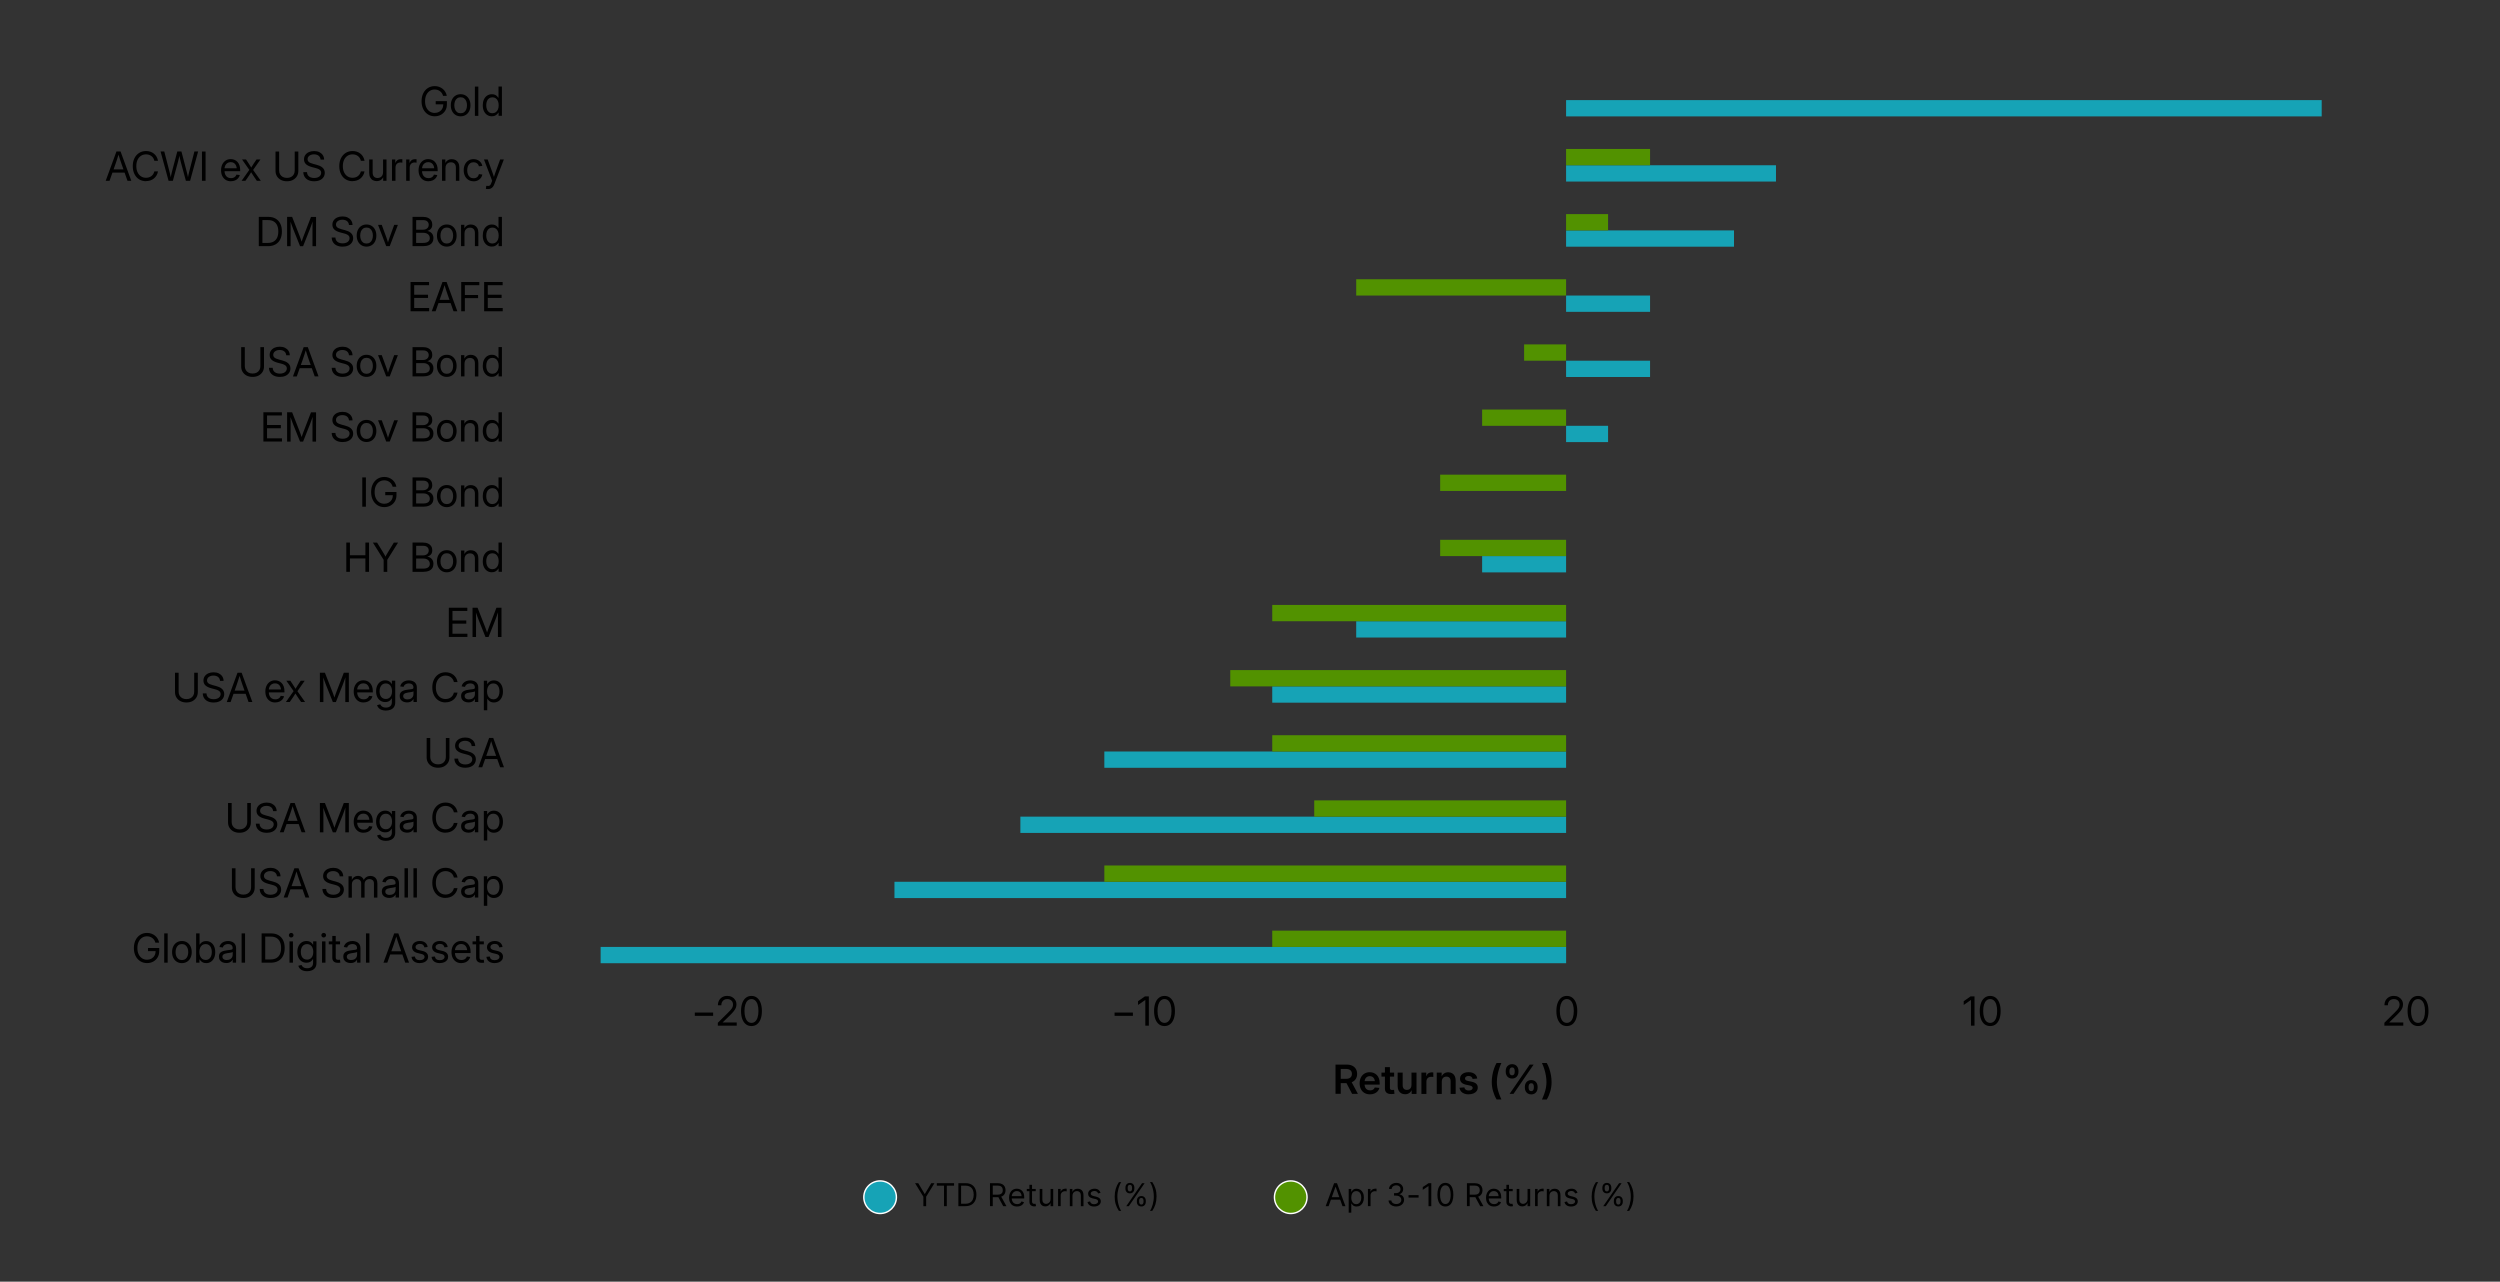 <?xml version="1.0" encoding="UTF-8"?>
<svg id="Layer_1" data-name="Layer 1" xmlns="http://www.w3.org/2000/svg" width="870" height="446.01" viewBox="0 0 870 446.01">
  <rect x="0" y="0" width="870" height="446.01" fill="#333333" stroke="none"/>
  <defs>
    <style>
      .cls-1 {
        isolation: isolate;
      }

      .cls-2, .cls-3 {
        fill: #16a3b6;
      }

      .cls-2, .cls-4 {
        stroke: #fff;
        stroke-miterlimit: 10;
        stroke-width: .5px;
      }

      .cls-5, .cls-4 {
        fill: #529200;
      }
    </style>
  </defs>
  <g id="axes_1" data-name="axes 1">
    <g id="matplotlib.axis_1" data-name="matplotlib.axis 1">
      <g>
        <g id="xtick_1" data-name="xtick 1">
          <g id="text_1" data-name="text 1">
            <g class="cls-1">
              <path d="M248.17,352.37v1.14h-6.38v-1.14h6.38Z"/>
              <path d="M249.8,356.92v-.99l3.51-3.47c.41-.41.75-.76,1.01-1.06s.46-.6.58-.88.19-.59.19-.93c0-.39-.08-.73-.25-1.02s-.4-.5-.7-.66-.65-.23-1.05-.23c-.43,0-.8.09-1.11.27s-.54.43-.71.75-.25.7-.25,1.14h-1.19c0-.65.14-1.22.41-1.71s.66-.87,1.15-1.15,1.06-.41,1.7-.41,1.17.13,1.65.39.85.61,1.13,1.06.41.96.41,1.53c0,.41-.07.8-.22,1.17s-.38.76-.71,1.17-.77.89-1.32,1.43l-2.52,2.44v.05h4.87v1.11h-6.6Z"/>
              <path d="M261.51,357.07c-.75,0-1.4-.21-1.94-.63s-.96-1.02-1.25-1.8-.44-1.71-.44-2.8.15-2.02.44-2.81.71-1.38,1.25-1.81,1.19-.64,1.94-.64,1.4.21,1.94.64.96,1.03,1.25,1.81.44,1.72.44,2.81-.15,2.02-.44,2.8-.71,1.38-1.25,1.8-1.19.63-1.95.63ZM261.51,355.96c.51,0,.95-.17,1.31-.5s.64-.8.83-1.42.29-1.35.29-2.21-.1-1.61-.29-2.23-.47-1.09-.83-1.42-.8-.5-1.31-.5-.95.17-1.31.5-.64.8-.83,1.42-.29,1.36-.29,2.23.1,1.6.29,2.21.47,1.09.83,1.42.8.5,1.31.5Z"/>
            </g>
          </g>
        </g>
        <g id="xtick_2" data-name="xtick 2">
          <g id="text_2" data-name="text 2">
            <g class="cls-1">
              <path d="M394.25,352.37v1.14h-6.38v-1.14h6.38Z"/>
              <path d="M399.8,346.74v10.19h-1.23v-8.94h-.03l-2.5,1.74v-1.32l2.4-1.67h1.37Z"/>
              <path d="M405.25,357.07c-.75,0-1.4-.21-1.94-.63s-.96-1.02-1.25-1.8-.44-1.71-.44-2.8.15-2.02.44-2.81.71-1.38,1.25-1.81,1.19-.64,1.94-.64,1.4.21,1.94.64.96,1.03,1.25,1.81.44,1.72.44,2.81-.15,2.02-.44,2.8-.71,1.38-1.25,1.8-1.19.63-1.95.63ZM405.25,355.96c.51,0,.95-.17,1.31-.5s.64-.8.83-1.42.29-1.35.29-2.21-.1-1.61-.29-2.23-.47-1.09-.83-1.42-.8-.5-1.31-.5-.95.17-1.31.5-.64.8-.83,1.42-.29,1.36-.29,2.23.1,1.6.29,2.21.47,1.09.83,1.42.8.5,1.31.5Z"/>
            </g>
          </g>
        </g>
        <g id="xtick_3" data-name="xtick 3">
          <g id="text_3" data-name="text 3">
            <g class="cls-1">
              <path d="M545.25,357.07c-.75,0-1.4-.21-1.94-.63s-.96-1.02-1.25-1.8c-.29-.78-.44-1.71-.44-2.8s.15-2.02.44-2.81c.29-.78.71-1.38,1.25-1.81s1.19-.64,1.94-.64,1.4.21,1.95.64c.54.42.96,1.03,1.25,1.81s.44,1.72.44,2.81-.15,2.02-.44,2.8-.71,1.38-1.25,1.8-1.19.63-1.95.63ZM545.25,355.96c.51,0,.95-.17,1.31-.5.36-.33.64-.8.83-1.42.19-.62.29-1.35.29-2.21s-.1-1.61-.29-2.23c-.19-.62-.47-1.09-.83-1.42-.36-.33-.8-.5-1.31-.5s-.95.17-1.31.5c-.36.33-.64.8-.83,1.42-.19.62-.29,1.36-.29,2.23s.1,1.6.29,2.21c.19.62.47,1.09.83,1.42.36.33.8.5,1.31.5Z"/>
            </g>
          </g>
        </g>
        <g id="xtick_4" data-name="xtick 4">
          <g id="text_4" data-name="text 4">
            <g class="cls-1">
              <path d="M687.13,346.74v10.19h-1.23v-8.94h-.03l-2.5,1.74v-1.32l2.4-1.67h1.37Z"/>
              <path d="M692.58,357.07c-.75,0-1.4-.21-1.94-.63s-.96-1.02-1.25-1.8c-.29-.78-.44-1.71-.44-2.8s.15-2.02.44-2.81c.29-.78.71-1.38,1.25-1.81s1.19-.64,1.94-.64,1.4.21,1.95.64c.54.42.96,1.03,1.25,1.81s.44,1.72.44,2.81-.15,2.02-.44,2.8-.71,1.38-1.25,1.8-1.19.63-1.95.63ZM692.58,355.96c.51,0,.95-.17,1.31-.5.36-.33.64-.8.83-1.42.19-.62.29-1.35.29-2.21s-.1-1.61-.29-2.23c-.19-.62-.47-1.09-.83-1.42-.36-.33-.8-.5-1.31-.5s-.95.17-1.31.5c-.36.33-.64.8-.83,1.42-.19.62-.29,1.36-.29,2.23s.1,1.6.29,2.21c.19.62.47,1.09.83,1.42.36.33.8.5,1.31.5Z"/>
            </g>
          </g>
        </g>
        <g id="xtick_5" data-name="xtick 5">
          <g id="text_5" data-name="text 5">
            <g class="cls-1">
              <path d="M829.76,356.92v-.99l3.51-3.47c.41-.41.75-.76,1.01-1.06.26-.3.46-.6.58-.88s.19-.59.19-.93c0-.39-.08-.73-.25-1.02s-.4-.5-.7-.66-.65-.23-1.05-.23c-.43,0-.8.09-1.11.27-.31.18-.54.43-.71.75s-.25.7-.25,1.14h-1.19c0-.65.14-1.22.41-1.71.28-.49.66-.87,1.15-1.15s1.06-.41,1.7-.41,1.17.13,1.65.39.85.61,1.13,1.06.41.96.41,1.53c0,.41-.07.8-.22,1.17s-.38.76-.71,1.17c-.33.41-.77.89-1.32,1.43l-2.52,2.44v.05h4.87v1.11h-6.6Z"/>
              <path d="M841.47,357.07c-.75,0-1.4-.21-1.94-.63s-.96-1.02-1.25-1.8c-.29-.78-.44-1.71-.44-2.8s.15-2.02.44-2.81c.29-.78.71-1.38,1.25-1.81s1.19-.64,1.94-.64,1.4.21,1.95.64c.54.42.96,1.03,1.25,1.81s.44,1.72.44,2.81-.15,2.02-.44,2.8-.71,1.38-1.25,1.8-1.19.63-1.95.63ZM841.47,355.96c.51,0,.95-.17,1.31-.5.36-.33.64-.8.83-1.42.19-.62.29-1.35.29-2.21s-.1-1.61-.29-2.23c-.19-.62-.47-1.09-.83-1.42-.36-.33-.8-.5-1.31-.5s-.95.17-1.31.5c-.36.33-.64.8-.83,1.42-.19.62-.29,1.36-.29,2.23s.1,1.6.29,2.21c.19.62.47,1.09.83,1.42.36.33.8.5,1.31.5Z"/>
            </g>
          </g>
        </g>
        <g id="text_6" data-name="text 6">
          <g class="cls-1">
            <path d="M464.76,380.67v-10.19h3.9c.76,0,1.41.13,1.95.4.54.27.95.65,1.24,1.13.28.49.43,1.06.43,1.72s-.15,1.22-.44,1.7-.72.85-1.27,1.11c-.55.26-1.21.39-1.98.39h-2.76v-1.5h2.67c.43,0,.79-.07,1.08-.21s.51-.33.66-.59.23-.56.23-.91-.08-.67-.23-.93-.37-.46-.66-.59-.65-.21-1.09-.21h-1.91v8.65h-1.82ZM470.54,380.67l-2.42-4.61h1.97l2.46,4.61h-2.01Z"/>
            <path d="M476.76,380.83c-.74,0-1.38-.16-1.92-.48-.54-.32-.96-.77-1.25-1.35s-.44-1.25-.44-2.01.15-1.43.44-2.01.71-1.04,1.23-1.36c.53-.33,1.14-.49,1.84-.49.5,0,.96.08,1.38.25.42.17.79.41,1.1.74s.56.72.73,1.19.26,1.01.26,1.62v.51h-6.24v-1.2h5.37l-.79.33c0-.42-.07-.78-.21-1.09s-.35-.55-.61-.72c-.27-.17-.59-.26-.97-.26s-.7.09-.97.26c-.27.17-.48.41-.62.71s-.22.65-.22,1.04v.79c0,.45.08.83.23,1.15s.38.57.66.74.63.26,1.03.26c.27,0,.52-.04.74-.12s.4-.2.55-.35.26-.33.33-.54l1.62.15c-.1.44-.3.83-.61,1.17s-.69.6-1.14.79-.97.28-1.53.28Z"/>
            <path d="M485.16,373.26v1.39h-4.41v-1.39h4.41ZM481.94,371.36h1.75v7.21c0,.26.06.45.17.57.11.11.3.17.58.17.1,0,.22,0,.36-.01.14,0,.25-.02.34-.03l.13,1.38c-.16.03-.33.05-.53.06-.2.01-.39.02-.58.02-.74,0-1.29-.16-1.66-.49s-.55-.81-.55-1.46v-7.41Z"/>
            <path d="M488.98,380.8c-.51,0-.96-.11-1.35-.33s-.7-.54-.92-.97-.33-.95-.33-1.56v-4.67h1.75v4.4c0,.52.13.92.39,1.2.26.28.62.42,1.08.42.31,0,.58-.06.82-.19.24-.13.43-.33.57-.59.14-.26.21-.59.21-.98v-4.26h1.75v7.41h-1.69v-1.86s.24,0,.24,0c-.23.65-.55,1.15-.97,1.48s-.94.5-1.56.5Z"/>
            <path d="M494.65,380.67v-7.41h1.69v1.24h.05c.13-.43.35-.76.66-.98s.69-.34,1.15-.34c.1,0,.21,0,.32.01s.2.02.27.03v1.57c-.06-.01-.18-.03-.33-.04s-.32-.02-.49-.02c-.3,0-.56.07-.8.2-.24.13-.43.32-.57.57-.14.25-.21.55-.21.91v4.27h-1.75Z"/>
            <path d="M501.74,376.42v4.26h-1.75v-7.41h1.7v1.87s-.24,0-.24,0c.22-.65.54-1.15.96-1.48s.94-.51,1.57-.51c.51,0,.97.11,1.35.33s.69.54.91.97.33.95.33,1.57v4.66h-1.75v-4.39c0-.52-.13-.93-.39-1.21-.26-.28-.62-.42-1.08-.42-.31,0-.59.06-.83.19s-.43.32-.57.58c-.14.26-.21.59-.21.98Z"/>
            <path d="M511.11,380.84c-.59,0-1.11-.09-1.57-.27-.46-.18-.83-.44-1.12-.78-.28-.34-.46-.76-.52-1.25l1.69-.14c.07.36.23.63.49.82s.6.28,1.03.28.77-.08,1.01-.25.37-.38.37-.64c0-.22-.09-.4-.26-.54s-.42-.24-.75-.31l-1.26-.27c-.7-.15-1.23-.4-1.59-.75-.36-.35-.54-.81-.54-1.36,0-.46.12-.85.37-1.19.25-.34.6-.6,1.04-.79.45-.19.97-.28,1.57-.28s1.09.09,1.52.27c.43.18.77.44,1.03.77s.41.72.46,1.17l-1.61.14c-.04-.3-.18-.54-.42-.74s-.56-.3-.96-.3c-.38,0-.68.08-.92.25-.23.17-.35.38-.35.63,0,.22.08.4.25.54s.42.25.77.32l1.3.27c.72.15,1.25.39,1.6.72.34.33.52.76.52,1.3,0,.48-.13.89-.4,1.25s-.64.63-1.12.82c-.48.2-1.02.29-1.64.29Z"/>
            <path d="M519.13,376.58c0-.77.07-1.57.21-2.39.14-.82.34-1.61.6-2.35.25-.74.54-1.38.87-1.92h1.67c-.32.68-.6,1.4-.83,2.16s-.42,1.53-.55,2.29-.19,1.5-.19,2.2c0,.63.06,1.26.17,1.88.11.62.28,1.28.52,1.96s.53,1.42.89,2.21h-1.67c-.55-.93-.96-1.91-1.25-2.94s-.43-2.07-.43-3.12Z"/>
            <path d="M526.21,375.34c-.46,0-.85-.1-1.18-.31s-.59-.48-.77-.83c-.18-.35-.27-.75-.27-1.19v-.35c0-.45.09-.85.27-1.2.18-.35.44-.63.77-.83s.73-.31,1.18-.31.86.1,1.19.31c.33.21.58.48.76.83s.27.75.27,1.2v.35c0,.44-.09.84-.27,1.19-.18.35-.44.63-.77.83-.33.21-.72.31-1.18.31ZM526.21,374.21c.31,0,.53-.11.68-.33s.23-.51.23-.86v-.35c0-.36-.07-.65-.22-.87-.15-.23-.38-.34-.69-.34s-.53.11-.69.34c-.15.23-.23.52-.23.87v.35c0,.36.08.64.23.86.15.22.38.33.69.33ZM525.34,380.67l7-10.19h1.36l-7,10.19h-1.36ZM532.87,380.85c-.46,0-.85-.1-1.18-.3s-.59-.48-.77-.83c-.18-.35-.27-.75-.27-1.19v-.35c0-.44.09-.84.27-1.19.18-.35.44-.63.77-.83s.73-.3,1.18-.3.86.1,1.19.3c.33.2.58.48.76.83s.27.75.27,1.19v.35c0,.45-.09.85-.27,1.2-.18.35-.44.63-.77.83-.33.2-.72.3-1.18.3ZM532.87,379.72c.31,0,.53-.11.68-.33s.23-.51.23-.87v-.35c0-.36-.07-.65-.22-.87-.15-.23-.38-.34-.69-.34s-.53.11-.69.34c-.15.23-.23.52-.23.87v.35c0,.36.08.65.23.87.15.22.38.33.69.33Z"/>
            <path d="M536.6,382.64c.36-.8.66-1.54.89-2.23.23-.68.4-1.34.51-1.96.11-.62.17-1.25.17-1.87,0-.7-.06-1.44-.19-2.2s-.31-1.53-.54-2.29c-.24-.76-.51-1.48-.84-2.16h1.67c.33.54.62,1.18.87,1.92.25.74.45,1.53.6,2.35.14.82.21,1.62.21,2.39,0,1.06-.14,2.1-.43,3.13s-.7,2.01-1.25,2.93h-1.67Z"/>
          </g>
        </g>
      </g>
    </g>
    <g id="matplotlib.axis_2" data-name="matplotlib.axis 2">
      <g id="ytick_1" data-name="ytick 1">
        <g id="text_7" data-name="text 7">
          <g class="cls-1">
            <path d="M51.2,335.16c-.9,0-1.7-.22-2.39-.66s-1.24-1.05-1.63-1.84-.59-1.7-.59-2.74.2-1.97.59-2.76.93-1.4,1.62-1.84,1.48-.66,2.37-.66c.54,0,1.04.08,1.51.25s.89.4,1.26.7.68.66.93,1.08.42.87.5,1.37h-1.29c-.09-.33-.22-.64-.4-.91s-.39-.51-.65-.7-.54-.35-.85-.45-.66-.16-1.03-.16c-.64,0-1.22.17-1.72.5s-.9.8-1.19,1.41-.43,1.34-.43,2.17.14,1.55.43,2.16.69,1.08,1.19,1.41,1.09.5,1.74.5c.57,0,1.08-.13,1.53-.38s.81-.6,1.07-1.06.39-.98.39-1.59l.4.05h-3.05v-1.11h3.9v1.11c0,.82-.19,1.54-.56,2.16s-.88,1.11-1.51,1.46-1.36.53-2.17.53Z"/>
            <path d="M58.35,324.82v10.19h-1.2v-10.19h1.2Z"/>
            <path d="M63.3,335.17c-.68,0-1.27-.16-1.79-.49s-.91-.77-1.2-1.35-.43-1.25-.43-2,.14-1.43.43-2.01.68-1.03,1.2-1.36,1.11-.49,1.79-.49,1.27.16,1.79.49.91.78,1.2,1.36.43,1.25.43,2.01-.14,1.42-.43,2-.68,1.03-1.2,1.35-1.11.49-1.79.49ZM63.3,334.1c.48,0,.88-.12,1.21-.36s.58-.57.75-.99.25-.89.25-1.42-.08-1-.25-1.42-.42-.75-.75-1-.73-.37-1.21-.37-.88.12-1.21.37-.58.58-.74.99-.25.9-.25,1.43.08,1,.25,1.42.41.75.74.99.73.36,1.21.36Z"/>
            <path d="M71.74,335.16c-.39,0-.73-.06-1.02-.18s-.54-.28-.74-.48-.37-.4-.5-.62h-.07v1.13h-1.16v-10.19h1.2v3.92h.05c.12-.21.28-.41.48-.6s.44-.35.73-.47.63-.18,1.02-.18c.63,0,1.19.16,1.66.48s.85.76,1.11,1.34.4,1.25.4,2.02-.13,1.44-.4,2.02-.63,1.02-1.11,1.34-1.03.48-1.66.48ZM71.56,334.08c.45,0,.83-.11,1.15-.34s.57-.55.74-.97.26-.91.26-1.47-.09-1.05-.26-1.47-.42-.73-.74-.96-.7-.34-1.16-.34-.85.12-1.17.35-.57.55-.74.96-.26.9-.26,1.45.09,1.04.26,1.45.42.74.75.97.71.35,1.17.35Z"/>
            <path d="M78.74,335.14c-.48,0-.91-.09-1.3-.26s-.69-.42-.92-.76-.34-.75-.34-1.24c0-.42.08-.77.25-1.04s.39-.48.67-.63.59-.27.94-.35.7-.14,1.06-.18c.46-.06.83-.1,1.1-.14s.47-.09.59-.16.18-.21.18-.39v-.05c0-.29-.06-.54-.18-.75s-.3-.38-.54-.49-.53-.17-.88-.17-.65.06-.91.17-.46.26-.62.44-.26.38-.3.59l-1.18-.17c.1-.46.29-.84.58-1.15s.64-.54,1.06-.7.87-.24,1.36-.24c.35,0,.69.05,1.02.14s.64.24.9.43.48.46.64.78.24.71.24,1.18v5h-1.18v-1.03h-.05c-.09.18-.22.36-.4.54s-.41.33-.71.45-.66.18-1.1.18ZM78.92,334.08c.47,0,.86-.09,1.16-.26s.53-.4.68-.68.22-.57.22-.89v-.97c-.05.05-.14.1-.28.14s-.31.08-.5.11-.39.07-.59.1-.39.06-.56.08c-.29.04-.56.1-.81.19s-.45.22-.61.38-.23.39-.23.67c0,.24.06.45.19.62s.31.3.53.39.49.13.8.13Z"/>
            <path d="M85.28,324.82v10.19h-1.2v-10.19h1.2Z"/>
            <path d="M92.3,324.82v10.19h-1.26v-10.19h1.26ZM94.19,335.01h-2.45v-1.12h2.37c.84,0,1.53-.16,2.08-.48s.96-.78,1.23-1.37.4-1.31.4-2.14-.13-1.53-.4-2.12-.66-1.04-1.19-1.36-1.19-.48-1.98-.48h-2.56v-1.12h2.64c.99,0,1.84.2,2.55.61s1.25.99,1.63,1.75.56,1.66.56,2.72-.19,1.97-.57,2.74-.93,1.35-1.66,1.76-1.61.62-2.65.62Z"/>
            <path d="M101.34,326.26c-.23,0-.42-.08-.58-.24s-.24-.35-.24-.57.08-.41.24-.57.35-.23.57-.23.42.08.58.23.24.35.24.57-.08.41-.24.56-.35.24-.58.24ZM100.74,335.01v-7.41h1.2v7.41h-1.2Z"/>
            <path d="M106.9,337.99c-.55,0-1.04-.08-1.47-.23s-.78-.38-1.05-.66-.46-.62-.57-1.01l1.11-.28c.09.21.21.4.38.57s.38.31.65.42.58.15.95.15c.62,0,1.12-.16,1.49-.47s.56-.78.56-1.41v-1.29h-.05c-.14.22-.31.42-.51.62s-.44.35-.73.46-.63.17-1.02.17c-.62,0-1.16-.15-1.64-.46s-.85-.74-1.12-1.3-.41-1.22-.41-1.99.13-1.43.4-2,.64-1.02,1.12-1.33,1.03-.48,1.66-.48c.4,0,.74.06,1.03.18s.53.28.74.48.37.41.5.64h.05v-1.18h1.16v7.5c0,.69-.15,1.24-.44,1.67s-.69.73-1.18.93-1.03.29-1.62.29ZM106.84,333.96c.46,0,.85-.11,1.17-.33s.57-.53.75-.93.26-.88.26-1.43-.09-1.02-.26-1.43-.42-.73-.75-.96-.72-.34-1.17-.34-.82.11-1.15.34-.57.54-.75.95-.26.89-.26,1.44.09,1.04.26,1.44.42.71.75.92.7.32,1.15.32Z"/>
            <path d="M112.66,326.26c-.23,0-.42-.08-.58-.24s-.24-.35-.24-.57.08-.41.24-.57.35-.23.57-.23.42.08.58.23.24.35.24.57-.08.41-.24.56-.35.24-.58.24ZM112.06,335.01v-7.41h1.2v7.41h-1.2Z"/>
            <path d="M118.34,327.6v1.03h-3.93v-1.03h3.93ZM115.63,325.7h1.2v7.46c0,.31.06.52.19.66s.34.2.65.2c.09,0,.2,0,.32-.01s.23-.02.33-.02l.12,1.01c-.12.02-.26.04-.41.05s-.29.01-.43.01c-.64,0-1.12-.15-1.46-.46s-.5-.75-.5-1.33v-7.57Z"/>
            <path d="M122.02,335.14c-.48,0-.91-.09-1.3-.26s-.69-.42-.92-.76-.34-.75-.34-1.24c0-.42.08-.77.25-1.04s.39-.48.67-.63.59-.27.94-.35.7-.14,1.06-.18c.46-.06.83-.1,1.1-.14s.47-.09.59-.16.18-.21.18-.39v-.05c0-.29-.06-.54-.18-.75s-.3-.38-.54-.49-.53-.17-.88-.17-.65.06-.91.17-.46.26-.62.44-.26.38-.3.59l-1.18-.17c.1-.46.29-.84.58-1.15s.64-.54,1.06-.7.87-.24,1.36-.24c.35,0,.69.05,1.02.14s.64.24.9.43.48.46.64.78.24.71.24,1.18v5h-1.18v-1.03h-.05c-.09.18-.22.36-.4.54s-.41.33-.71.45-.66.18-1.1.18ZM122.21,334.08c.47,0,.86-.09,1.16-.26s.53-.4.68-.68.22-.57.22-.89v-.97c-.05.05-.14.1-.28.14s-.31.08-.5.11-.39.07-.59.1-.39.06-.56.08c-.29.04-.56.1-.81.19s-.45.22-.61.38-.23.39-.23.67c0,.24.06.45.19.62s.31.3.53.39.49.13.8.13Z"/>
            <path d="M128.56,324.82v10.19h-1.2v-10.19h1.2Z"/>
            <path d="M133.45,335.01l3.73-10.19h1.44l3.73,10.19h-1.33l-2.15-6.1c-.14-.39-.29-.86-.47-1.39s-.39-1.23-.65-2.09h.31c-.26.86-.48,1.56-.66,2.11s-.33,1-.46,1.38l-2.16,6.1h-1.33ZM135.35,332.16v-1.11h5.09v1.11h-5.09Z"/>
            <path d="M146.1,335.17c-.52,0-.99-.08-1.4-.24s-.75-.4-1.02-.73-.42-.73-.48-1.22l1.16-.12c.07.42.25.74.54.96s.68.32,1.17.32c.52,0,.93-.11,1.23-.33s.45-.49.45-.8c0-.27-.1-.49-.29-.66s-.46-.29-.81-.37l-1.21-.29c-.68-.16-1.2-.41-1.53-.76s-.51-.78-.51-1.31c0-.42.12-.8.35-1.12s.55-.58.96-.76.87-.28,1.4-.28.96.09,1.35.26.69.42.93.73.38.68.43,1.11l-1.12.13c-.05-.33-.21-.62-.47-.86s-.63-.36-1.11-.36c-.45,0-.81.11-1.09.32s-.42.48-.42.79c0,.28.1.5.3.67s.5.3.89.39l1.16.27c.69.16,1.2.41,1.53.75s.49.76.49,1.28c0,.45-.12.84-.37,1.17s-.59.59-1.02.77-.93.27-1.48.27Z"/>
            <path d="M153.07,335.17c-.52,0-.99-.08-1.4-.24s-.75-.4-1.02-.73-.42-.73-.48-1.22l1.16-.12c.07.42.25.74.54.96s.68.32,1.17.32c.52,0,.93-.11,1.23-.33s.45-.49.45-.8c0-.27-.1-.49-.29-.66s-.46-.29-.81-.37l-1.21-.29c-.68-.16-1.2-.41-1.53-.76s-.51-.78-.51-1.31c0-.42.12-.8.35-1.12s.55-.58.96-.76.87-.28,1.4-.28.96.09,1.35.26.69.42.93.73.38.68.43,1.11l-1.12.13c-.05-.33-.21-.62-.47-.86s-.63-.36-1.11-.36c-.45,0-.81.11-1.09.32s-.42.48-.42.79c0,.28.1.5.3.67s.5.3.89.39l1.16.27c.69.16,1.2.41,1.53.75s.49.76.49,1.28c0,.45-.12.84-.37,1.17s-.59.59-1.02.77-.93.27-1.48.27Z"/>
            <path d="M160.57,335.17c-.72,0-1.34-.16-1.85-.49s-.91-.78-1.19-1.35-.41-1.24-.41-1.99.14-1.43.42-2.01.67-1.04,1.18-1.37,1.09-.5,1.75-.5c.46,0,.89.08,1.29.24s.75.4,1.05.72.54.72.71,1.19.25,1.02.25,1.65v.41h-5.93v-1.02h5.28l-.53.36c0-.5-.08-.93-.25-1.31s-.41-.67-.72-.88-.69-.31-1.14-.31-.82.11-1.15.32-.57.5-.75.86-.26.77-.26,1.23v.58c0,.53.09.99.27,1.37s.44.69.78.9.74.31,1.21.31c.32,0,.61-.05.86-.15s.47-.24.64-.42.3-.4.39-.65l1.17.14c-.1.42-.29.8-.58,1.12s-.64.58-1.07.76-.9.27-1.43.27Z"/>
            <path d="M168.38,327.6v1.03h-3.93v-1.03h3.93ZM165.67,325.7h1.2v7.46c0,.31.06.52.19.66s.34.2.65.2c.09,0,.2,0,.32-.01s.23-.02.33-.02l.12,1.01c-.12.02-.26.04-.41.05s-.29.01-.43.01c-.64,0-1.12-.15-1.46-.46s-.5-.75-.5-1.33v-7.57Z"/>
            <path d="M172.16,335.17c-.52,0-.99-.08-1.4-.24s-.75-.4-1.02-.73-.42-.73-.48-1.22l1.16-.12c.07.42.25.74.54.96s.68.32,1.17.32c.52,0,.93-.11,1.23-.33s.45-.49.45-.8c0-.27-.1-.49-.29-.66s-.46-.29-.81-.37l-1.21-.29c-.68-.16-1.2-.41-1.53-.76s-.51-.78-.51-1.31c0-.42.12-.8.35-1.12s.55-.58.96-.76.87-.28,1.4-.28.96.09,1.35.26.69.42.93.73.38.68.43,1.11l-1.12.13c-.05-.33-.21-.62-.47-.86s-.63-.36-1.11-.36c-.45,0-.81.11-1.09.32s-.42.48-.42.79c0,.28.1.5.3.67s.5.3.89.39l1.16.27c.69.16,1.2.41,1.53.75s.49.76.49,1.28c0,.45-.12.84-.37,1.17s-.59.59-1.02.77-.93.27-1.48.27Z"/>
          </g>
        </g>
      </g>
      <g id="ytick_2" data-name="ytick 2">
        <g id="text_8" data-name="text 8">
          <g class="cls-1">
            <path d="M84.67,312.5c-.8,0-1.49-.16-2.09-.47s-1.06-.75-1.39-1.29-.49-1.17-.49-1.86v-6.73h1.26v6.62c0,.49.11.93.33,1.32s.53.69.94.91.89.33,1.45.33,1.05-.11,1.45-.33.71-.52.93-.91.32-.82.32-1.32v-6.62h1.26v6.72c0,.7-.16,1.33-.49,1.87s-.79.97-1.38,1.29-1.29.47-2.1.47Z"/>
            <path d="M94.15,312.51c-.77,0-1.43-.13-1.99-.39s-.99-.63-1.3-1.1-.47-1.03-.49-1.68h1.29c.01.44.13.81.34,1.11s.5.54.88.69.8.23,1.27.23.9-.07,1.27-.22.66-.36.86-.63.31-.59.31-.95c0-.31-.08-.56-.23-.77s-.38-.38-.68-.53-.67-.27-1.1-.38l-1.18-.31c-.94-.25-1.64-.58-2.1-1.02s-.69-.99-.69-1.67c0-.58.15-1.09.45-1.52s.71-.77,1.24-1.01,1.13-.36,1.82-.36,1.3.12,1.81.37.92.59,1.22,1.04.45.96.47,1.56h-1.24c-.05-.58-.28-1.03-.69-1.35s-.95-.48-1.61-.48c-.44,0-.82.07-1.16.22s-.6.35-.79.6-.28.55-.28.88c0,.31.09.56.26.77s.41.38.71.51.64.25,1.03.35l1.09.29c.4.1.77.23,1.12.38s.66.34.92.56.48.48.63.79.23.66.23,1.07c0,.57-.15,1.08-.45,1.53s-.72.8-1.28,1.05-1.21.38-1.97.38Z"/>
            <path d="M98.72,312.34l3.73-10.19h1.44l3.73,10.19h-1.33l-2.15-6.1c-.14-.39-.29-.86-.47-1.39s-.39-1.23-.65-2.09h.31c-.26.86-.48,1.56-.66,2.11s-.33,1-.46,1.38l-2.16,6.1h-1.33ZM100.63,309.49v-1.11h5.09v1.11h-5.09Z"/>
            <path d="M115.98,312.51c-.77,0-1.43-.13-1.99-.39s-.99-.63-1.3-1.1-.47-1.03-.49-1.68h1.29c.01.44.13.81.34,1.11s.5.54.88.69.8.23,1.27.23.9-.07,1.27-.22.66-.36.86-.63.31-.59.31-.95c0-.31-.08-.56-.23-.77s-.38-.38-.68-.53-.67-.27-1.1-.38l-1.18-.31c-.94-.25-1.64-.58-2.1-1.02s-.69-.99-.69-1.67c0-.58.15-1.09.45-1.52s.71-.77,1.24-1.01,1.13-.36,1.82-.36,1.3.12,1.81.37.92.59,1.22,1.04.45.96.47,1.56h-1.24c-.05-.58-.28-1.03-.69-1.35s-.95-.48-1.61-.48c-.44,0-.82.07-1.16.22s-.6.35-.79.6-.28.55-.28.88c0,.31.09.56.26.77s.41.38.71.51.64.25,1.03.35l1.09.29c.4.1.77.23,1.12.38s.66.34.92.56.48.48.63.79.23.66.23,1.07c0,.57-.15,1.08-.45,1.53s-.72.8-1.28,1.05-1.21.38-1.97.38Z"/>
            <path d="M121.28,312.34v-7.41h1.16v1.59s-.12,0-.12,0c.12-.38.3-.7.53-.95s.49-.44.79-.57.62-.19.94-.19c.56,0,1.03.17,1.4.5s.6.74.7,1.23h-.21c.1-.33.27-.63.5-.89s.52-.46.85-.61.7-.22,1.11-.22c.44,0,.85.1,1.21.29s.66.48.87.87.32.88.32,1.47v4.92h-1.2v-4.9c0-.56-.16-.95-.47-1.19s-.68-.36-1.09-.36c-.35,0-.65.07-.9.22s-.44.35-.58.6-.21.54-.21.86v4.77h-1.19v-5.02c0-.43-.14-.77-.43-1.04s-.65-.39-1.09-.39c-.3,0-.58.07-.84.21s-.48.35-.64.63-.24.62-.24,1.03v4.59h-1.2Z"/>
            <path d="M135.43,312.48c-.48,0-.91-.09-1.3-.26s-.69-.42-.92-.76-.34-.75-.34-1.24c0-.42.08-.77.25-1.04s.39-.48.67-.63.59-.27.94-.35.7-.14,1.06-.18c.46-.06.83-.1,1.1-.14s.47-.09.59-.16.18-.21.18-.39v-.05c0-.29-.06-.54-.18-.75s-.3-.38-.54-.49-.53-.17-.88-.17-.65.06-.91.17-.46.26-.62.44-.26.38-.3.59l-1.18-.17c.1-.46.29-.84.58-1.15s.64-.54,1.06-.7.87-.24,1.36-.24c.35,0,.69.05,1.02.14s.64.24.9.43.48.46.64.78.24.71.24,1.18v5h-1.18v-1.03h-.05c-.09.18-.22.36-.4.54s-.41.33-.71.45-.66.18-1.1.18ZM135.61,311.42c.47,0,.86-.09,1.16-.26s.53-.4.68-.68.22-.57.22-.89v-.97c-.05.05-.14.1-.28.14s-.31.08-.5.11-.39.07-.59.1-.39.06-.56.08c-.29.04-.56.1-.81.19s-.45.22-.61.38-.23.39-.23.67c0,.24.06.45.19.62s.31.3.53.39.49.13.8.13Z"/>
            <path d="M141.97,302.15v10.19h-1.2v-10.19h1.2Z"/>
            <path d="M145.08,302.15v10.19h-1.2v-10.19h1.2Z"/>
            <path d="M155.07,312.49c-.91,0-1.71-.22-2.41-.65s-1.24-1.05-1.63-1.84-.59-1.7-.59-2.75.2-1.97.59-2.76.94-1.4,1.63-1.84,1.5-.66,2.41-.66c.52,0,1.02.08,1.48.23s.88.38,1.25.68.68.65.92,1.07.41.89.51,1.42h-1.28c-.08-.36-.2-.68-.38-.96s-.39-.51-.65-.7-.54-.33-.85-.43-.65-.15-1-.15c-.67,0-1.26.17-1.77.5s-.9.8-1.19,1.41-.43,1.33-.43,2.17.14,1.56.43,2.16.68,1.08,1.19,1.41,1.09.5,1.76.5c.35,0,.68-.05,1-.15s.6-.24.85-.43.47-.42.65-.7.31-.59.39-.95h1.27c-.09.52-.26.99-.51,1.41s-.55.77-.92,1.07-.78.53-1.25.68-.96.23-1.48.23Z"/>
            <path d="M163.02,312.48c-.48,0-.91-.09-1.3-.26s-.69-.42-.92-.76-.34-.75-.34-1.24c0-.42.08-.77.25-1.04s.39-.48.67-.63.59-.27.94-.35.7-.14,1.06-.18c.46-.06.83-.1,1.1-.14s.47-.09.59-.16.18-.21.18-.39v-.05c0-.29-.06-.54-.18-.75s-.3-.38-.54-.49-.53-.17-.88-.17-.65.06-.91.17-.46.26-.62.44-.26.38-.3.59l-1.18-.17c.1-.46.29-.84.58-1.15s.64-.54,1.06-.7.87-.24,1.36-.24c.35,0,.69.05,1.02.14s.64.24.9.43.48.46.64.78.24.71.24,1.18v5h-1.18v-1.03h-.05c-.09.18-.22.36-.4.54s-.41.33-.71.45-.66.18-1.1.18ZM163.21,311.42c.47,0,.86-.09,1.16-.26s.53-.4.68-.68.22-.57.22-.89v-.97c-.05.05-.14.1-.28.14s-.31.08-.5.11-.39.07-.59.1-.39.06-.56.08c-.29.04-.56.1-.81.19s-.45.22-.61.38-.23.39-.23.67c0,.24.06.45.19.62s.31.3.53.39.49.13.8.13Z"/>
            <path d="M168.37,315.2v-10.27h1.16v1.14h.07c.12-.21.28-.41.49-.6s.45-.35.74-.47.63-.18,1.03-.18c.63,0,1.19.16,1.66.48s.85.76,1.11,1.34.4,1.25.4,2.02-.13,1.44-.4,2.02-.63,1.02-1.11,1.34-1.03.48-1.66.48c-.39,0-.72-.06-1.01-.18s-.53-.28-.73-.48-.37-.4-.5-.62h-.05v3.99h-1.2ZM171.67,311.42c.45,0,.83-.11,1.15-.34s.57-.55.74-.97.26-.91.26-1.47-.09-1.05-.26-1.47-.42-.73-.74-.96-.7-.34-1.16-.34-.85.12-1.17.35-.57.55-.74.96-.26.9-.26,1.45.09,1.04.26,1.45.42.74.75.97.71.35,1.17.35Z"/>
          </g>
        </g>
      </g>
      <g id="ytick_3" data-name="ytick 3">
        <g id="text_9" data-name="text 9">
          <g class="cls-1">
            <path d="M83.33,289.8c-.8,0-1.49-.16-2.09-.47s-1.06-.75-1.39-1.29-.49-1.17-.49-1.86v-6.73h1.26v6.62c0,.49.11.93.33,1.32s.53.69.94.91.89.33,1.45.33,1.05-.11,1.45-.33.71-.52.93-.91.32-.82.32-1.32v-6.62h1.26v6.72c0,.7-.16,1.33-.49,1.87s-.79.97-1.38,1.29-1.29.47-2.1.47Z"/>
            <path d="M92.81,289.81c-.77,0-1.43-.13-1.99-.39s-.99-.63-1.3-1.1-.47-1.03-.49-1.68h1.29c.01.44.13.81.34,1.11s.5.54.88.69.8.23,1.27.23.9-.07,1.27-.22.66-.36.86-.63.31-.59.31-.95c0-.31-.08-.56-.23-.77s-.38-.38-.68-.53-.67-.27-1.1-.38l-1.18-.31c-.94-.25-1.64-.58-2.1-1.02s-.69-.99-.69-1.67c0-.58.15-1.09.45-1.52s.71-.77,1.24-1.01,1.13-.36,1.82-.36,1.3.12,1.81.37.92.59,1.22,1.04.45.96.47,1.56h-1.24c-.05-.58-.28-1.03-.69-1.35s-.95-.48-1.61-.48c-.44,0-.82.07-1.16.22s-.6.35-.79.6-.28.55-.28.88c0,.31.09.56.26.77s.41.38.71.51.64.25,1.03.35l1.09.29c.4.1.77.23,1.12.38s.66.34.92.56.48.48.63.79.23.66.23,1.07c0,.57-.15,1.08-.45,1.53s-.72.8-1.28,1.05-1.21.38-1.97.38Z"/>
            <path d="M97.38,289.63l3.73-10.19h1.44l3.73,10.19h-1.33l-2.15-6.1c-.14-.39-.29-.86-.47-1.39s-.39-1.23-.65-2.09h.31c-.26.86-.48,1.56-.66,2.11s-.33,1-.46,1.38l-2.16,6.1h-1.33ZM99.29,286.78v-1.11h5.09v1.11h-5.09Z"/>
            <path d="M111.32,289.63v-10.19h1.75l2.55,6.51c.06.15.13.33.21.55s.16.45.25.7.17.49.25.72.14.44.19.61h-.28c.05-.17.11-.37.19-.6s.16-.47.24-.71.17-.48.25-.7.15-.41.21-.56l2.51-6.51h1.76v10.19h-1.24v-5.87c0-.21,0-.45,0-.71s0-.53.01-.81.01-.56.02-.84.01-.56.02-.83h.14c-.1.31-.21.63-.32.94s-.21.61-.31.89-.19.54-.28.77-.16.43-.22.59l-2.33,5.87h-1.06l-2.35-5.87c-.06-.16-.14-.35-.22-.58s-.18-.48-.28-.76-.21-.57-.32-.89-.23-.63-.35-.96h.18c0,.26.02.52.02.8s.01.56.02.84,0,.55.01.82,0,.5,0,.73v5.87h-1.23Z"/>
            <path d="M126.54,289.8c-.72,0-1.34-.16-1.85-.49s-.91-.78-1.19-1.35-.41-1.24-.41-1.99.14-1.43.42-2.01.67-1.04,1.18-1.37,1.09-.5,1.75-.5c.46,0,.89.08,1.29.24s.75.4,1.05.72.54.72.71,1.19.25,1.02.25,1.65v.41h-5.93v-1.02h5.28l-.53.36c0-.5-.08-.93-.25-1.31s-.41-.67-.72-.88-.69-.31-1.14-.31-.82.11-1.15.32-.57.5-.75.86-.26.77-.26,1.23v.58c0,.53.09.99.27,1.37s.44.69.78.9.74.31,1.21.31c.32,0,.61-.05.86-.15s.47-.24.64-.42.3-.4.39-.65l1.17.14c-.1.42-.29.8-.58,1.12s-.64.58-1.07.76-.9.27-1.43.27Z"/>
            <path d="M134.31,292.62c-.55,0-1.04-.08-1.47-.23s-.78-.38-1.05-.66-.46-.62-.57-1.01l1.11-.28c.09.21.21.4.38.57s.38.31.65.42.58.15.95.15c.62,0,1.12-.16,1.49-.47s.56-.78.56-1.41v-1.29h-.05c-.14.22-.31.42-.51.62s-.44.35-.73.46-.63.17-1.02.17c-.62,0-1.16-.15-1.64-.46s-.85-.74-1.12-1.3-.41-1.22-.41-1.99.13-1.43.4-2,.64-1.02,1.12-1.33,1.03-.48,1.66-.48c.4,0,.74.06,1.03.18s.53.28.74.48.37.41.5.64h.05v-1.18h1.16v7.5c0,.69-.15,1.24-.44,1.67s-.69.73-1.18.93-1.03.29-1.62.29ZM134.25,288.59c.46,0,.85-.11,1.17-.33s.57-.53.75-.93.26-.88.26-1.43-.09-1.02-.26-1.43-.42-.73-.75-.96-.72-.34-1.17-.34-.82.11-1.15.34-.57.54-.75.95-.26.89-.26,1.44.09,1.04.26,1.44.42.71.75.92.7.32,1.15.32Z"/>
            <path d="M141.65,289.77c-.48,0-.91-.09-1.3-.26s-.69-.42-.92-.76-.34-.75-.34-1.24c0-.42.08-.77.25-1.04s.39-.48.67-.63.59-.27.94-.35.7-.14,1.06-.18c.46-.06.83-.1,1.1-.14s.47-.09.59-.16.18-.21.18-.39v-.05c0-.29-.06-.54-.18-.75s-.3-.38-.54-.49-.53-.17-.88-.17-.65.06-.91.17-.46.26-.62.44-.26.38-.3.59l-1.18-.17c.1-.46.29-.84.58-1.15s.64-.54,1.06-.7.87-.24,1.36-.24c.35,0,.69.05,1.02.14s.64.24.9.43.48.46.64.78.24.71.24,1.18v5h-1.18v-1.03h-.05c-.09.18-.22.36-.4.54s-.41.33-.71.45-.66.18-1.1.18ZM141.83,288.71c.47,0,.86-.09,1.16-.26s.53-.4.68-.68.22-.57.22-.89v-.97c-.05.05-.14.1-.28.14s-.31.08-.5.11-.39.07-.59.1-.39.06-.56.08c-.29.04-.56.1-.81.19s-.45.22-.61.38-.23.39-.23.67c0,.24.06.45.19.62s.31.3.53.39.49.13.8.13Z"/>
            <path d="M155.07,289.79c-.91,0-1.71-.22-2.41-.65s-1.24-1.05-1.63-1.84-.59-1.7-.59-2.75.2-1.97.59-2.76.94-1.4,1.63-1.84,1.5-.66,2.41-.66c.52,0,1.02.08,1.48.23s.88.38,1.25.68.68.65.92,1.07.41.89.51,1.42h-1.28c-.08-.36-.2-.68-.38-.96s-.39-.51-.65-.7-.54-.33-.85-.43-.65-.15-1-.15c-.67,0-1.26.17-1.77.5s-.9.8-1.19,1.41-.43,1.33-.43,2.17.14,1.56.43,2.16.68,1.08,1.19,1.41,1.09.5,1.76.5c.35,0,.68-.05,1-.15s.6-.24.85-.43.47-.42.65-.7.31-.59.39-.95h1.27c-.09.52-.26.99-.51,1.41s-.55.77-.92,1.07-.78.53-1.25.68-.96.23-1.48.23Z"/>
            <path d="M163.02,289.77c-.48,0-.91-.09-1.3-.26s-.69-.42-.92-.76-.34-.75-.34-1.24c0-.42.08-.77.25-1.04s.39-.48.67-.63.59-.27.94-.35.7-.14,1.06-.18c.46-.06.83-.1,1.1-.14s.47-.09.59-.16.18-.21.18-.39v-.05c0-.29-.06-.54-.18-.75s-.3-.38-.54-.49-.53-.17-.88-.17-.65.06-.91.17-.46.26-.62.44-.26.38-.3.59l-1.18-.17c.1-.46.29-.84.58-1.15s.64-.54,1.06-.7.87-.24,1.36-.24c.35,0,.69.05,1.02.14s.64.24.9.43.48.46.64.78.24.71.24,1.18v5h-1.18v-1.03h-.05c-.09.18-.22.36-.4.54s-.41.33-.71.45-.66.18-1.1.18ZM163.21,288.71c.47,0,.86-.09,1.16-.26s.53-.4.68-.68.22-.57.22-.89v-.97c-.05.05-.14.1-.28.14s-.31.08-.5.11-.39.07-.59.1-.39.06-.56.08c-.29.04-.56.1-.81.19s-.45.22-.61.38-.23.39-.23.67c0,.24.06.45.19.62s.31.3.53.39.49.13.8.13Z"/>
            <path d="M168.37,292.49v-10.27h1.16v1.14h.07c.12-.21.28-.41.49-.6s.45-.35.74-.47.63-.18,1.03-.18c.63,0,1.19.16,1.66.48s.85.76,1.11,1.34.4,1.25.4,2.02-.13,1.44-.4,2.02-.63,1.02-1.11,1.34-1.03.48-1.66.48c-.39,0-.72-.06-1.01-.18s-.53-.28-.73-.48-.37-.4-.5-.62h-.05v3.99h-1.2ZM171.67,288.71c.45,0,.83-.11,1.15-.34s.57-.55.74-.97.26-.91.26-1.47-.09-1.05-.26-1.47-.42-.73-.74-.96-.7-.34-1.16-.34-.85.12-1.17.35-.57.55-.74.96-.26.9-.26,1.45.09,1.04.26,1.45.42.74.75.97.71.35,1.17.35Z"/>
          </g>
        </g>
      </g>
      <g id="ytick_4" data-name="ytick 4">
        <g id="text_10" data-name="text 10">
          <g class="cls-1">
            <path d="M152.44,267.17c-.8,0-1.49-.16-2.09-.47s-1.06-.75-1.39-1.29-.49-1.17-.49-1.86v-6.73h1.26v6.62c0,.49.11.93.33,1.32s.53.69.94.91.89.33,1.45.33,1.05-.11,1.45-.33.71-.52.93-.91.32-.82.32-1.32v-6.62h1.26v6.72c0,.7-.16,1.33-.49,1.87s-.79.97-1.38,1.29-1.29.47-2.1.47Z"/>
            <path d="M161.91,267.17c-.77,0-1.43-.13-1.99-.39s-.99-.63-1.3-1.1-.47-1.03-.49-1.68h1.29c.01.44.13.81.34,1.11s.5.54.88.69.8.23,1.27.23.9-.07,1.27-.22.66-.36.86-.63.31-.59.31-.95c0-.31-.08-.56-.23-.77s-.38-.38-.68-.53-.67-.27-1.1-.38l-1.18-.31c-.94-.25-1.64-.58-2.1-1.02s-.69-.99-.69-1.67c0-.58.15-1.09.45-1.52s.71-.77,1.24-1.01,1.13-.36,1.82-.36,1.3.12,1.81.37.92.59,1.22,1.04.45.96.47,1.56h-1.24c-.05-.58-.28-1.03-.69-1.35s-.95-.48-1.61-.48c-.44,0-.82.07-1.16.22s-.6.35-.79.6-.28.55-.28.88c0,.31.09.56.26.77s.41.38.71.51.64.25,1.03.35l1.09.29c.4.1.77.23,1.12.38s.66.34.92.56.48.48.63.79.23.66.23,1.07c0,.57-.15,1.08-.45,1.53s-.72.8-1.28,1.05-1.21.38-1.97.38Z"/>
            <path d="M166.48,267l3.73-10.19h1.44l3.73,10.19h-1.33l-2.15-6.1c-.14-.39-.29-.86-.47-1.39s-.39-1.23-.65-2.09h.31c-.26.86-.48,1.56-.66,2.11s-.33,1-.46,1.38l-2.16,6.1h-1.33ZM168.39,264.15v-1.11h5.09v1.11h-5.09Z"/>
          </g>
        </g>
      </g>
      <g id="ytick_5" data-name="ytick 5">
        <g id="text_11" data-name="text 11">
          <g class="cls-1">
            <path d="M64.87,244.46c-.8,0-1.49-.16-2.09-.47s-1.06-.75-1.39-1.29-.49-1.17-.49-1.86v-6.73h1.26v6.62c0,.49.11.93.33,1.32s.53.69.94.91.89.33,1.45.33,1.05-.11,1.45-.33.71-.52.93-.91.32-.82.32-1.32v-6.62h1.26v6.72c0,.7-.16,1.33-.49,1.87s-.79.97-1.38,1.29-1.29.47-2.1.47Z"/>
            <path d="M74.34,244.47c-.77,0-1.43-.13-1.99-.39s-.99-.63-1.3-1.1-.47-1.03-.49-1.68h1.29c.01.44.13.81.34,1.11s.5.54.88.69.8.23,1.27.23.9-.07,1.27-.22.66-.36.86-.63.31-.59.31-.95c0-.31-.08-.56-.23-.77s-.38-.38-.68-.53-.67-.27-1.1-.38l-1.18-.31c-.94-.25-1.64-.58-2.1-1.02s-.69-.99-.69-1.67c0-.58.15-1.09.45-1.52s.71-.77,1.24-1.01,1.13-.36,1.82-.36,1.3.12,1.81.37.92.59,1.22,1.04.45.96.47,1.56h-1.24c-.05-.58-.28-1.03-.69-1.35s-.95-.48-1.61-.48c-.44,0-.82.07-1.16.22s-.6.35-.79.6-.28.55-.28.88c0,.31.09.56.26.77s.41.38.71.51.64.25,1.03.35l1.09.29c.4.1.77.23,1.12.38s.66.34.92.56.48.48.63.79.23.66.23,1.07c0,.57-.15,1.08-.45,1.53s-.72.8-1.28,1.05-1.21.38-1.97.38Z"/>
            <path d="M78.92,244.3l3.73-10.19h1.44l3.73,10.19h-1.33l-2.15-6.1c-.14-.39-.29-.86-.47-1.39s-.39-1.23-.65-2.09h.31c-.26.86-.48,1.56-.66,2.11s-.33,1-.46,1.38l-2.16,6.1h-1.33ZM80.82,241.45v-1.11h5.09v1.11h-5.09Z"/>
            <path d="M95.79,244.46c-.72,0-1.34-.16-1.85-.49s-.91-.78-1.19-1.35-.41-1.24-.41-1.99.14-1.43.42-2.01.67-1.04,1.18-1.37,1.09-.5,1.75-.5c.46,0,.89.08,1.29.24s.75.4,1.05.72.54.72.71,1.19.25,1.02.25,1.65v.41h-5.93v-1.02h5.28l-.53.36c0-.5-.08-.93-.25-1.31s-.41-.67-.72-.88-.69-.31-1.14-.31-.82.11-1.15.32-.57.5-.75.86-.26.77-.26,1.23v.58c0,.53.09.99.27,1.37s.44.69.78.9.74.31,1.21.31c.32,0,.61-.05.86-.15s.47-.24.64-.42.3-.4.39-.65l1.17.14c-.1.42-.29.8-.58,1.12s-.64.58-1.07.76-.9.27-1.43.27Z"/>
            <path d="M99.49,244.3l3.01-4.25v.92s-2.86-4.08-2.86-4.08h1.39l.96,1.45c.22.33.42.64.6.95s.37.6.56.91h-.61c.2-.3.38-.6.56-.91s.38-.62.59-.95l.98-1.45h1.37l-2.86,4.1v-.9l2.99,4.21h-1.39l-1.14-1.67c-.21-.32-.41-.62-.59-.92s-.36-.58-.55-.87h.61c-.19.29-.37.58-.54.87s-.37.6-.59.92l-1.15,1.67h-1.38Z"/>
            <path d="M111.32,244.3v-10.19h1.75l2.55,6.51c.06.15.13.33.21.55s.16.45.25.7.17.49.25.72.14.44.19.61h-.28c.05-.17.11-.37.19-.6s.16-.47.24-.71.17-.48.25-.7.15-.41.21-.56l2.51-6.51h1.76v10.19h-1.24v-5.87c0-.21,0-.45,0-.71s0-.53.01-.81.01-.56.02-.84.01-.56.02-.83h.14c-.1.31-.21.63-.32.94s-.21.61-.31.89-.19.54-.28.77-.16.43-.22.59l-2.33,5.87h-1.06l-2.35-5.87c-.06-.16-.14-.35-.22-.58s-.18-.48-.28-.76-.21-.57-.32-.89-.23-.63-.35-.96h.18c0,.26.02.52.02.8s.01.56.02.84,0,.55.01.82,0,.5,0,.73v5.87h-1.23Z"/>
            <path d="M126.54,244.46c-.72,0-1.34-.16-1.85-.49s-.91-.78-1.19-1.35-.41-1.24-.41-1.99.14-1.43.42-2.01.67-1.04,1.18-1.37,1.09-.5,1.75-.5c.46,0,.89.08,1.29.24s.75.4,1.05.72.54.72.71,1.19.25,1.02.25,1.65v.41h-5.93v-1.02h5.28l-.53.36c0-.5-.08-.93-.25-1.31s-.41-.67-.72-.88-.69-.31-1.14-.31-.82.11-1.15.32-.57.5-.75.86-.26.77-.26,1.23v.58c0,.53.09.99.27,1.37s.44.69.78.9.74.31,1.21.31c.32,0,.61-.05.86-.15s.47-.24.64-.42.3-.4.39-.65l1.17.14c-.1.42-.29.8-.58,1.12s-.64.58-1.07.76-.9.27-1.43.27Z"/>
            <path d="M134.31,247.28c-.55,0-1.04-.08-1.47-.23s-.78-.38-1.05-.66-.46-.62-.57-1.01l1.11-.28c.09.21.21.4.38.57s.38.31.65.42.58.15.95.15c.62,0,1.12-.16,1.49-.47s.56-.78.56-1.41v-1.29h-.05c-.14.22-.31.42-.51.62s-.44.35-.73.46-.63.17-1.02.17c-.62,0-1.16-.15-1.64-.46s-.85-.74-1.12-1.3-.41-1.22-.41-1.99.13-1.43.4-2,.64-1.02,1.12-1.33,1.03-.48,1.66-.48c.4,0,.74.06,1.03.18s.53.28.74.48.37.41.5.64h.05v-1.18h1.16v7.5c0,.69-.15,1.24-.44,1.67s-.69.73-1.18.93-1.03.29-1.62.29ZM134.25,243.25c.46,0,.85-.11,1.17-.33s.57-.53.75-.93.26-.88.26-1.43-.09-1.02-.26-1.43-.42-.73-.75-.96-.72-.34-1.17-.34-.82.11-1.15.34-.57.54-.75.95-.26.89-.26,1.44.09,1.04.26,1.44.42.71.75.92.7.32,1.15.32Z"/>
            <path d="M141.65,244.44c-.48,0-.91-.09-1.3-.26s-.69-.42-.92-.76-.34-.75-.34-1.24c0-.42.08-.77.25-1.04s.39-.48.67-.63.59-.27.94-.35.7-.14,1.06-.18c.46-.06.83-.1,1.1-.14s.47-.09.59-.16.18-.21.18-.39v-.05c0-.29-.06-.54-.18-.75s-.3-.38-.54-.49-.53-.17-.88-.17-.65.06-.91.17-.46.26-.62.44-.26.38-.3.59l-1.18-.17c.1-.46.29-.84.58-1.15s.64-.54,1.06-.7.87-.24,1.36-.24c.35,0,.69.05,1.02.14s.64.24.9.43.48.46.64.78.24.71.24,1.18v5h-1.18v-1.03h-.05c-.09.18-.22.36-.4.54s-.41.33-.71.45-.66.18-1.1.18ZM141.83,243.38c.47,0,.86-.09,1.16-.26s.53-.4.68-.68.22-.57.22-.89v-.97c-.05.05-.14.1-.28.14s-.31.08-.5.11-.39.07-.59.1-.39.06-.56.08c-.29.04-.56.1-.81.19s-.45.22-.61.38-.23.39-.23.67c0,.24.06.45.19.62s.31.3.53.39.49.13.8.13Z"/>
            <path d="M155.07,244.45c-.91,0-1.71-.22-2.41-.65s-1.24-1.05-1.63-1.84-.59-1.7-.59-2.75.2-1.97.59-2.76.94-1.4,1.63-1.84,1.5-.66,2.41-.66c.52,0,1.02.08,1.48.23s.88.38,1.25.68.68.65.92,1.07.41.89.51,1.42h-1.28c-.08-.36-.2-.68-.38-.96s-.39-.51-.65-.7-.54-.33-.85-.43-.65-.15-1-.15c-.67,0-1.26.17-1.77.5s-.9.8-1.19,1.41-.43,1.33-.43,2.17.14,1.56.43,2.16.68,1.08,1.19,1.41,1.09.5,1.76.5c.35,0,.68-.05,1-.15s.6-.24.85-.43.47-.42.65-.7.31-.59.39-.95h1.27c-.09.52-.26.99-.51,1.41s-.55.77-.92,1.07-.78.53-1.25.68-.96.23-1.48.23Z"/>
            <path d="M163.02,244.44c-.48,0-.91-.09-1.3-.26s-.69-.42-.92-.76-.34-.75-.34-1.24c0-.42.08-.77.25-1.04s.39-.48.67-.63.59-.27.94-.35.7-.14,1.06-.18c.46-.06.83-.1,1.1-.14s.47-.09.59-.16.18-.21.18-.39v-.05c0-.29-.06-.54-.18-.75s-.3-.38-.54-.49-.53-.17-.88-.17-.65.06-.91.17-.46.26-.62.44-.26.38-.3.59l-1.18-.17c.1-.46.29-.84.58-1.15s.64-.54,1.06-.7.87-.24,1.36-.24c.35,0,.69.05,1.02.14s.64.24.9.43.48.46.64.78.24.71.24,1.18v5h-1.18v-1.03h-.05c-.09.18-.22.36-.4.54s-.41.33-.71.45-.66.18-1.1.18ZM163.21,243.38c.47,0,.86-.09,1.16-.26s.53-.4.68-.68.22-.57.22-.89v-.97c-.05.05-.14.1-.28.14s-.31.08-.5.11-.39.07-.59.1-.39.06-.56.08c-.29.04-.56.1-.81.19s-.45.22-.61.38-.23.39-.23.67c0,.24.06.45.19.62s.31.3.53.39.49.13.8.13Z"/>
            <path d="M168.37,247.16v-10.27h1.16v1.14h.07c.12-.21.28-.41.49-.6s.45-.35.74-.47.63-.18,1.03-.18c.63,0,1.19.16,1.66.48s.85.76,1.11,1.34.4,1.25.4,2.02-.13,1.44-.4,2.02-.63,1.02-1.11,1.34-1.03.48-1.66.48c-.39,0-.72-.06-1.01-.18s-.53-.28-.73-.48-.37-.4-.5-.62h-.05v3.99h-1.2ZM171.67,243.38c.45,0,.83-.11,1.15-.34s.57-.55.74-.97.26-.91.26-1.47-.09-1.05-.26-1.47-.42-.73-.74-.96-.7-.34-1.16-.34-.85.12-1.17.35-.57.55-.74.96-.26.9-.26,1.45.09,1.04.26,1.45.42.74.75.97.71.35,1.17.35Z"/>
          </g>
        </g>
      </g>
      <g id="ytick_6" data-name="ytick 6">
        <g id="text_12" data-name="text 12">
          <g class="cls-1">
            <path d="M156.19,221.67v-10.19h6.44v1.12h-5.17v3.32h4.81v1.12h-4.81v3.5h5.2v1.12h-6.47Z"/>
            <path d="M164.44,221.67v-10.19h1.75l2.55,6.51c.06.15.13.33.21.55s.16.45.25.7.17.49.25.72.14.44.19.61h-.28c.05-.17.11-.37.19-.6s.16-.47.24-.71.17-.48.25-.7.15-.41.21-.56l2.51-6.51h1.76v10.19h-1.24v-5.87c0-.21,0-.45,0-.71s0-.53.01-.81.01-.56.02-.84.01-.56.02-.83h.14c-.1.31-.21.63-.32.94s-.21.61-.31.89-.19.54-.28.77-.16.43-.22.59l-2.33,5.87h-1.06l-2.35-5.87c-.06-.16-.14-.35-.22-.58s-.18-.48-.28-.76-.21-.57-.32-.89-.23-.63-.35-.96h.18c0,.26.02.52.02.8s.01.56.02.84,0,.55.01.82,0,.5,0,.73v5.87h-1.23Z"/>
          </g>
        </g>
      </g>
      <g id="ytick_7" data-name="ytick 7">
        <g id="text_13" data-name="text 13">
          <g class="cls-1">
            <path d="M120.51,199v-10.19h1.26v4.42h5.39v-4.42h1.26v10.19h-1.26v-4.66h-5.39v4.66h-1.26Z"/>
            <path d="M133.51,199v-4.18l-3.75-6h1.46l2.03,3.29c.21.35.41.68.6,1.02s.37.7.56,1.11h-.52c.19-.41.37-.79.56-1.12s.38-.67.59-1l2.02-3.29h1.46l-3.75,6v4.18h-1.26Z"/>
            <path d="M143.56,199v-10.19h3.65c.69,0,1.28.12,1.76.35s.84.55,1.09.95.37.88.37,1.41c0,.41-.07.75-.21,1.04s-.34.52-.59.7-.54.33-.86.43v.05c.36.04.69.16,1,.36s.57.47.77.82.3.78.3,1.28c0,.55-.13,1.04-.38,1.46s-.64.75-1.17.98-1.19.36-2,.36h-3.73ZM144.82,193.28h2.38c.4,0,.75-.07,1.05-.21s.53-.34.7-.59.25-.56.25-.91c0-.48-.17-.88-.5-1.18s-.82-.45-1.47-.45h-2.4v3.35ZM144.82,197.88h2.45c.78,0,1.36-.15,1.74-.44s.57-.7.57-1.21c0-.36-.09-.68-.27-.96s-.43-.5-.77-.66-.73-.24-1.2-.24h-2.52v3.51Z"/>
            <path d="M155.48,199.16c-.68,0-1.27-.16-1.79-.49s-.91-.77-1.2-1.35-.43-1.25-.43-2,.14-1.43.43-2.01.68-1.03,1.2-1.36,1.11-.49,1.79-.49,1.27.16,1.79.49.91.78,1.2,1.36.43,1.25.43,2.01-.14,1.42-.43,2-.68,1.03-1.2,1.35-1.11.49-1.79.49ZM155.48,198.09c.48,0,.88-.12,1.21-.36s.58-.57.75-.99.25-.89.25-1.42-.08-1-.25-1.42-.42-.75-.75-1-.73-.37-1.21-.37-.88.12-1.21.37-.58.58-.74.99-.25.9-.25,1.43.08,1,.25,1.42.41.75.74.99.73.36,1.21.36Z"/>
            <path d="M161.64,194.62v4.38h-1.2v-7.41h1.16v1.8s-.25,0-.25,0c.24-.67.57-1.16.99-1.46s.92-.45,1.5-.45c.5,0,.95.11,1.34.32s.71.53.94.96.35.96.35,1.6v4.65h-1.2v-4.56c0-.61-.15-1.07-.45-1.39s-.72-.49-1.26-.49c-.36,0-.68.07-.97.22s-.52.38-.69.68-.25.69-.25,1.16Z"/>
            <path d="M171.18,199.15c-.63,0-1.18-.16-1.66-.48s-.85-.77-1.12-1.34-.4-1.25-.4-2.02.13-1.45.4-2.02.64-1.02,1.12-1.34,1.03-.48,1.66-.48c.4,0,.74.06,1.03.18s.53.28.73.47.36.39.49.6h.05v-3.92h1.19v10.19h-1.16v-1.13h-.07c-.13.22-.3.43-.51.62s-.45.36-.73.48-.62.18-1.02.18ZM171.36,198.07c.46,0,.85-.12,1.17-.35s.57-.56.75-.97.26-.9.26-1.45-.09-1.04-.26-1.45-.42-.73-.74-.96-.72-.35-1.18-.35-.82.11-1.15.34-.57.54-.74.96-.26.9-.26,1.47.09,1.05.26,1.47.42.74.75.97.7.34,1.14.34Z"/>
          </g>
        </g>
      </g>
      <g id="ytick_8" data-name="ytick 8">
        <g id="text_14" data-name="text 14">
          <g class="cls-1">
            <path d="M127.33,166.14v10.19h-1.26v-10.19h1.26Z"/>
            <path d="M133.76,176.48c-.9,0-1.7-.22-2.39-.66s-1.24-1.05-1.63-1.84-.59-1.7-.59-2.74.2-1.97.59-2.76.93-1.4,1.62-1.84,1.48-.66,2.37-.66c.54,0,1.04.08,1.51.25s.89.4,1.26.7.68.66.93,1.08.42.87.5,1.37h-1.29c-.09-.33-.22-.64-.4-.91s-.39-.51-.65-.7-.54-.35-.85-.45-.66-.16-1.03-.16c-.64,0-1.22.17-1.72.5s-.9.8-1.19,1.41-.43,1.34-.43,2.17.14,1.55.43,2.16.69,1.08,1.19,1.41,1.09.5,1.74.5c.57,0,1.08-.13,1.53-.38s.81-.6,1.07-1.06.39-.98.39-1.59l.4.05h-3.05v-1.11h3.9v1.11c0,.82-.19,1.54-.56,2.16s-.88,1.11-1.51,1.46-1.36.53-2.17.53Z"/>
            <path d="M143.56,176.33v-10.19h3.65c.69,0,1.28.12,1.76.35s.84.55,1.09.95.37.88.37,1.41c0,.41-.07.75-.21,1.04s-.34.52-.59.7-.54.33-.86.43v.05c.36.04.69.16,1,.36s.57.47.77.82.3.78.3,1.28c0,.55-.13,1.04-.38,1.46s-.64.75-1.17.98-1.19.36-2,.36h-3.73ZM144.82,170.61h2.38c.4,0,.75-.07,1.05-.21s.53-.34.7-.59.25-.56.25-.91c0-.48-.17-.88-.5-1.18s-.82-.45-1.47-.45h-2.4v3.35ZM144.82,175.21h2.45c.78,0,1.36-.15,1.74-.44s.57-.7.57-1.21c0-.36-.09-.68-.27-.96s-.43-.5-.77-.66-.73-.24-1.2-.24h-2.52v3.51Z"/>
            <path d="M155.48,176.49c-.68,0-1.27-.16-1.79-.49s-.91-.77-1.2-1.35-.43-1.25-.43-2,.14-1.43.43-2.01.68-1.03,1.2-1.36,1.11-.49,1.79-.49,1.27.16,1.79.49.91.78,1.2,1.36.43,1.25.43,2.01-.14,1.42-.43,2-.68,1.03-1.2,1.35-1.11.49-1.79.49ZM155.48,175.42c.48,0,.88-.12,1.21-.36s.58-.57.75-.99.25-.89.25-1.42-.08-1-.25-1.42-.42-.75-.75-1-.73-.37-1.21-.37-.88.12-1.21.37-.58.58-.74.99-.25.9-.25,1.43.08,1,.25,1.42.41.75.74.99.73.36,1.21.36Z"/>
            <path d="M161.64,171.95v4.38h-1.2v-7.41h1.16v1.8s-.25,0-.25,0c.24-.67.57-1.16.99-1.46s.92-.45,1.5-.45c.5,0,.95.11,1.34.32s.71.53.94.96.35.96.35,1.6v4.65h-1.2v-4.56c0-.61-.15-1.07-.45-1.39s-.72-.49-1.26-.49c-.36,0-.68.07-.97.22s-.52.38-.69.68-.25.69-.25,1.16Z"/>
            <path d="M171.18,176.48c-.63,0-1.18-.16-1.66-.48s-.85-.77-1.12-1.34-.4-1.25-.4-2.02.13-1.45.4-2.02.64-1.02,1.12-1.34,1.03-.48,1.66-.48c.4,0,.74.06,1.03.18s.53.28.73.47.36.39.49.6h.05v-3.92h1.19v10.19h-1.16v-1.13h-.07c-.13.22-.3.43-.51.62s-.45.36-.73.48-.62.18-1.02.18ZM171.36,175.41c.46,0,.85-.12,1.17-.35s.57-.56.75-.97.26-.9.26-1.45-.09-1.04-.26-1.45-.42-.73-.74-.96-.72-.35-1.18-.35-.82.11-1.15.34-.57.54-.74.96-.26.9-.26,1.47.09,1.05.26,1.47.42.74.75.97.7.34,1.14.34Z"/>
          </g>
        </g>
      </g>
      <g id="ytick_9" data-name="ytick 9">
        <g id="text_15" data-name="text 15">
          <g class="cls-1">
            <path d="M91.66,153.66v-10.19h6.44v1.12h-5.17v3.32h4.81v1.12h-4.81v3.5h5.2v1.12h-6.47Z"/>
            <path d="M99.91,153.66v-10.19h1.75l2.55,6.51c.06.15.13.33.21.55s.16.45.25.7.17.49.25.72.14.44.19.61h-.28c.05-.17.11-.37.19-.6s.16-.47.24-.71.17-.48.25-.7.15-.41.21-.56l2.51-6.51h1.76v10.19h-1.24v-5.87c0-.21,0-.45,0-.71s0-.53.01-.81.01-.56.02-.84.01-.56.02-.83h.14c-.1.31-.21.63-.32.94s-.21.61-.31.89-.19.54-.28.77-.16.43-.22.59l-2.33,5.87h-1.06l-2.35-5.87c-.06-.16-.14-.35-.22-.58s-.18-.48-.28-.76-.21-.57-.32-.89-.23-.63-.35-.96h.18c0,.26.02.52.02.8s.01.56.02.84,0,.55.01.82,0,.5,0,.73v5.87h-1.23Z"/>
            <path d="M119.21,153.83c-.77,0-1.43-.13-1.99-.39s-.99-.63-1.3-1.1-.47-1.03-.49-1.68h1.29c.01.44.13.81.34,1.11s.5.54.88.69.8.23,1.27.23.9-.07,1.27-.22.66-.36.86-.63.31-.59.31-.95c0-.31-.08-.56-.23-.77s-.38-.38-.68-.53-.67-.27-1.1-.38l-1.18-.31c-.94-.25-1.64-.58-2.1-1.02s-.69-.99-.69-1.67c0-.58.15-1.09.45-1.52s.71-.77,1.24-1.01,1.13-.36,1.82-.36,1.3.12,1.81.37.92.59,1.22,1.04.45.96.47,1.56h-1.24c-.05-.58-.28-1.03-.69-1.35s-.95-.48-1.61-.48c-.44,0-.82.07-1.16.22s-.6.35-.79.6-.28.55-.28.88c0,.31.09.56.26.77s.41.38.71.51.64.25,1.03.35l1.09.29c.4.1.77.23,1.12.38s.66.34.92.56.48.48.63.79.23.66.23,1.07c0,.57-.15,1.08-.45,1.53s-.72.8-1.28,1.05-1.21.38-1.97.38Z"/>
            <path d="M127.55,153.82c-.68,0-1.27-.16-1.79-.49s-.91-.77-1.2-1.35-.43-1.25-.43-2,.14-1.43.43-2.01.68-1.03,1.2-1.36,1.11-.49,1.79-.49,1.27.16,1.79.49.91.78,1.2,1.36.43,1.25.43,2.01-.14,1.42-.43,2-.68,1.03-1.2,1.35-1.11.49-1.79.49ZM127.55,152.75c.48,0,.88-.12,1.21-.36s.58-.57.75-.99.25-.89.25-1.42-.08-1-.25-1.42-.42-.75-.75-1-.73-.37-1.21-.37-.88.12-1.21.37-.58.58-.74.99-.25.9-.25,1.43.08,1,.25,1.42.41.75.74.99.73.36,1.21.36Z"/>
            <path d="M134.4,153.66l-2.84-7.41h1.29l1.59,4.33c.15.4.28.8.4,1.2s.24.79.36,1.18h-.36c.12-.39.24-.78.36-1.18s.25-.8.4-1.2l1.58-4.33h1.29l-2.84,7.41h-1.23Z"/>
            <path d="M143.56,153.66v-10.19h3.65c.69,0,1.28.12,1.76.35s.84.55,1.09.95.37.88.37,1.41c0,.41-.07.75-.21,1.04s-.34.52-.59.7-.54.33-.86.43v.05c.36.04.69.16,1,.36s.57.47.77.82.3.78.3,1.28c0,.55-.13,1.04-.38,1.46s-.64.75-1.17.98-1.19.36-2,.36h-3.73ZM144.82,147.95h2.38c.4,0,.75-.07,1.05-.21s.53-.34.7-.59.25-.56.25-.91c0-.48-.17-.88-.5-1.18s-.82-.45-1.47-.45h-2.4v3.35ZM144.82,152.54h2.45c.78,0,1.36-.15,1.74-.44s.57-.7.57-1.21c0-.36-.09-.68-.27-.96s-.43-.5-.77-.66-.73-.24-1.2-.24h-2.52v3.51Z"/>
            <path d="M155.48,153.82c-.68,0-1.27-.16-1.79-.49s-.91-.77-1.2-1.35-.43-1.25-.43-2,.14-1.43.43-2.01.68-1.03,1.2-1.36,1.11-.49,1.79-.49,1.27.16,1.79.49.91.78,1.2,1.36.43,1.25.43,2.01-.14,1.42-.43,2-.68,1.03-1.2,1.35-1.11.49-1.79.49ZM155.48,152.75c.48,0,.88-.12,1.21-.36s.58-.57.75-.99.25-.89.25-1.42-.08-1-.25-1.42-.42-.75-.75-1-.73-.37-1.21-.37-.88.12-1.21.37-.58.58-.74.99-.25.9-.25,1.43.08,1,.25,1.42.41.75.74.99.73.36,1.21.36Z"/>
            <path d="M161.64,149.28v4.38h-1.2v-7.41h1.16v1.8s-.25,0-.25,0c.24-.67.57-1.16.99-1.46s.92-.45,1.5-.45c.5,0,.95.11,1.34.32s.71.53.94.96.35.96.35,1.6v4.65h-1.2v-4.56c0-.61-.15-1.07-.45-1.39s-.72-.49-1.26-.49c-.36,0-.68.07-.97.22s-.52.38-.69.68-.25.69-.25,1.16Z"/>
            <path d="M171.18,153.81c-.63,0-1.18-.16-1.66-.48s-.85-.77-1.12-1.34-.4-1.25-.4-2.02.13-1.45.4-2.02.64-1.02,1.12-1.34,1.03-.48,1.66-.48c.4,0,.74.06,1.03.18s.53.28.73.47.36.39.49.6h.05v-3.92h1.19v10.19h-1.16v-1.13h-.07c-.13.22-.3.43-.51.62s-.45.36-.73.48-.62.18-1.02.18ZM171.36,152.74c.46,0,.85-.12,1.17-.35s.57-.56.75-.97.26-.9.26-1.45-.09-1.04-.26-1.45-.42-.73-.74-.96-.72-.35-1.18-.35-.82.11-1.15.34-.57.54-.74.96-.26.9-.26,1.47.09,1.05.26,1.47.42.74.75.97.7.34,1.14.34Z"/>
          </g>
        </g>
      </g>
      <g id="ytick_10" data-name="ytick 10">
        <g id="text_16" data-name="text 16">
          <g class="cls-1">
            <path d="M87.9,131.16c-.8,0-1.49-.16-2.09-.47s-1.06-.75-1.39-1.29-.49-1.17-.49-1.86v-6.73h1.26v6.62c0,.49.11.93.33,1.32s.53.69.94.91.89.33,1.45.33,1.05-.11,1.45-.33.71-.52.93-.91.32-.82.32-1.32v-6.62h1.26v6.72c0,.7-.16,1.33-.49,1.87s-.79.97-1.38,1.29-1.29.47-2.1.47Z"/>
            <path d="M97.38,131.16c-.77,0-1.43-.13-1.99-.39s-.99-.63-1.3-1.1-.47-1.03-.49-1.68h1.29c.01.44.13.81.34,1.11s.5.54.88.69.8.23,1.27.23.9-.07,1.27-.22.66-.36.86-.63.31-.59.31-.95c0-.31-.08-.56-.23-.77s-.38-.38-.68-.53-.67-.27-1.1-.38l-1.18-.31c-.94-.25-1.64-.58-2.1-1.02s-.69-.99-.69-1.67c0-.58.15-1.09.45-1.52s.71-.77,1.24-1.01,1.13-.36,1.82-.36,1.3.12,1.81.37.92.59,1.22,1.04.45.96.47,1.56h-1.24c-.05-.58-.28-1.03-.69-1.35s-.95-.48-1.61-.48c-.44,0-.82.07-1.16.22s-.6.35-.79.6-.28.55-.28.88c0,.31.09.56.26.77s.41.38.71.51.64.25,1.03.35l1.09.29c.4.1.77.23,1.12.38s.66.34.92.56.48.48.63.79.23.66.23,1.07c0,.57-.15,1.08-.45,1.53s-.72.8-1.28,1.05-1.21.38-1.97.38Z"/>
            <path d="M101.95,130.99l3.73-10.19h1.44l3.73,10.19h-1.33l-2.15-6.1c-.14-.39-.29-.86-.47-1.39s-.39-1.23-.65-2.09h.31c-.26.86-.48,1.56-.66,2.11s-.33,1-.46,1.38l-2.16,6.1h-1.33ZM103.86,128.14v-1.11h5.09v1.11h-5.09Z"/>
            <path d="M119.21,131.16c-.77,0-1.43-.13-1.99-.39s-.99-.63-1.3-1.1-.47-1.03-.49-1.68h1.29c.01.44.13.81.34,1.11s.5.54.88.69.8.23,1.27.23.9-.07,1.27-.22.66-.36.86-.63.31-.59.31-.95c0-.31-.08-.56-.23-.77s-.38-.38-.68-.53-.67-.27-1.1-.38l-1.18-.31c-.94-.25-1.64-.58-2.1-1.02s-.69-.99-.69-1.67c0-.58.15-1.09.45-1.52s.71-.77,1.24-1.01,1.13-.36,1.82-.36,1.3.12,1.81.37.92.59,1.22,1.04.45.96.47,1.56h-1.24c-.05-.58-.28-1.03-.69-1.35s-.95-.48-1.61-.48c-.44,0-.82.07-1.16.22s-.6.35-.79.6-.28.55-.28.88c0,.31.09.56.26.77s.41.38.71.51.64.25,1.03.35l1.09.29c.4.1.77.23,1.12.38s.66.34.92.56.48.48.63.79.23.66.23,1.07c0,.57-.15,1.08-.45,1.53s-.72.8-1.28,1.05-1.21.38-1.97.38Z"/>
            <path d="M127.55,131.16c-.68,0-1.27-.16-1.79-.49s-.91-.77-1.2-1.35-.43-1.25-.43-2,.14-1.43.43-2.01.68-1.03,1.2-1.36,1.11-.49,1.79-.49,1.27.16,1.79.49.91.78,1.2,1.36.43,1.25.43,2.01-.14,1.42-.43,2-.68,1.03-1.2,1.35-1.11.49-1.79.49ZM127.55,130.08c.48,0,.88-.12,1.21-.36s.58-.57.75-.99.25-.89.25-1.42-.08-1-.25-1.42-.42-.75-.75-1-.73-.37-1.21-.37-.88.12-1.21.37-.58.58-.74.99-.25.9-.25,1.43.08,1,.25,1.42.41.75.74.99.73.36,1.21.36Z"/>
            <path d="M134.4,130.99l-2.84-7.41h1.29l1.59,4.33c.15.4.28.8.4,1.2s.24.79.36,1.18h-.36c.12-.39.24-.78.36-1.18s.25-.8.4-1.2l1.58-4.33h1.29l-2.84,7.41h-1.23Z"/>
            <path d="M143.56,130.99v-10.19h3.65c.69,0,1.28.12,1.76.35s.84.55,1.09.95.37.88.37,1.41c0,.41-.07.75-.21,1.04s-.34.52-.59.7-.54.33-.86.43v.05c.36.04.69.16,1,.36s.57.47.77.82.3.78.3,1.28c0,.55-.13,1.04-.38,1.46s-.64.75-1.17.98-1.19.36-2,.36h-3.73ZM144.82,125.28h2.38c.4,0,.75-.07,1.05-.21s.53-.34.7-.59.25-.56.25-.91c0-.48-.17-.88-.5-1.18s-.82-.45-1.47-.45h-2.4v3.35ZM144.82,129.87h2.45c.78,0,1.36-.15,1.74-.44s.57-.7.57-1.21c0-.36-.09-.68-.27-.96s-.43-.5-.77-.66-.73-.24-1.2-.24h-2.52v3.51Z"/>
            <path d="M155.48,131.16c-.68,0-1.27-.16-1.79-.49s-.91-.77-1.2-1.35-.43-1.25-.43-2,.14-1.43.43-2.01.68-1.03,1.2-1.36,1.11-.49,1.79-.49,1.27.16,1.79.49.91.78,1.2,1.36.43,1.25.43,2.01-.14,1.42-.43,2-.68,1.03-1.2,1.35-1.11.49-1.79.49ZM155.48,130.08c.48,0,.88-.12,1.21-.36s.58-.57.75-.99.25-.89.25-1.42-.08-1-.25-1.42-.42-.75-.75-1-.73-.37-1.21-.37-.88.12-1.21.37-.58.58-.74.99-.25.9-.25,1.43.08,1,.25,1.42.41.75.74.99.73.36,1.21.36Z"/>
            <path d="M161.64,126.61v4.38h-1.2v-7.41h1.16v1.8s-.25,0-.25,0c.24-.67.57-1.16.99-1.46s.92-.45,1.5-.45c.5,0,.95.11,1.34.32s.71.53.94.96.35.96.35,1.6v4.65h-1.2v-4.56c0-.61-.15-1.07-.45-1.39s-.72-.49-1.26-.49c-.36,0-.68.07-.97.22s-.52.38-.69.68-.25.69-.25,1.16Z"/>
            <path d="M171.18,131.14c-.63,0-1.18-.16-1.66-.48s-.85-.77-1.12-1.34-.4-1.25-.4-2.02.13-1.45.4-2.02.64-1.02,1.12-1.34,1.03-.48,1.66-.48c.4,0,.74.06,1.03.18s.53.28.73.47.36.39.49.6h.05v-3.92h1.19v10.19h-1.16v-1.13h-.07c-.13.22-.3.43-.51.62s-.45.36-.73.48-.62.18-1.02.18ZM171.36,130.07c.46,0,.85-.12,1.17-.35s.57-.56.75-.97.26-.9.26-1.45-.09-1.04-.26-1.45-.42-.73-.74-.96-.72-.35-1.18-.35-.82.11-1.15.34-.57.54-.74.96-.26.9-.26,1.47.09,1.05.26,1.47.42.74.75.97.7.34,1.14.34Z"/>
          </g>
        </g>
      </g>
      <g id="ytick_11" data-name="ytick 11">
        <g id="text_17" data-name="text 17">
          <g class="cls-1">
            <path d="M142.87,108.32v-10.19h6.44v1.12h-5.17v3.32h4.81v1.12h-4.81v3.5h5.2v1.12h-6.47Z"/>
            <path d="M150.25,108.32l3.73-10.19h1.44l3.73,10.19h-1.33l-2.15-6.1c-.14-.39-.29-.86-.47-1.39s-.39-1.23-.65-2.09h.31c-.26.86-.48,1.56-.66,2.11s-.33,1-.46,1.38l-2.16,6.1h-1.33ZM152.16,105.47v-1.11h5.09v1.11h-5.09Z"/>
            <path d="M160.5,108.32v-10.19h6.3v1.12h-5.03v3.4h4.6v1.11h-4.6v4.55h-1.26Z"/>
            <path d="M168.48,108.32v-10.19h6.44v1.12h-5.17v3.32h4.81v1.12h-4.81v3.5h5.2v1.12h-6.47Z"/>
          </g>
        </g>
      </g>
      <g id="ytick_12" data-name="ytick 12">
        <g id="text_18" data-name="text 18">
          <g class="cls-1">
            <path d="M91.32,75.47v10.19h-1.26v-10.19h1.26ZM93.22,85.66h-2.45v-1.12h2.37c.84,0,1.53-.16,2.08-.48s.96-.78,1.23-1.37.4-1.31.4-2.14-.13-1.53-.4-2.12-.66-1.04-1.19-1.36-1.19-.48-1.98-.48h-2.56v-1.12h2.64c.99,0,1.84.2,2.55.61s1.25.99,1.63,1.75.56,1.66.56,2.72-.19,1.97-.57,2.74-.93,1.35-1.66,1.76-1.61.62-2.65.62Z"/>
            <path d="M99.91,85.66v-10.19h1.75l2.55,6.51c.06.15.13.33.21.55s.16.45.25.7.17.49.25.72.14.44.19.61h-.28c.05-.17.11-.37.19-.6s.16-.47.24-.71.17-.48.25-.7.15-.41.21-.56l2.51-6.51h1.76v10.19h-1.24v-5.87c0-.21,0-.45,0-.71s0-.53.01-.81.01-.56.02-.84.01-.56.02-.83h.14c-.1.31-.21.63-.32.94s-.21.61-.31.89-.19.54-.28.77-.16.43-.22.59l-2.33,5.87h-1.06l-2.35-5.87c-.06-.16-.14-.35-.22-.58s-.18-.48-.28-.76-.21-.57-.32-.89-.23-.63-.35-.96h.18c0,.26.02.52.02.8s.01.56.02.84,0,.55.01.82,0,.5,0,.73v5.87h-1.23Z"/>
            <path d="M119.21,85.83c-.77,0-1.43-.13-1.99-.39s-.99-.63-1.3-1.1-.47-1.03-.49-1.68h1.29c.01.44.13.81.34,1.11s.5.54.88.69.8.23,1.27.23.9-.07,1.27-.22.66-.36.86-.63.31-.59.31-.95c0-.31-.08-.56-.23-.77s-.38-.38-.68-.53-.67-.27-1.1-.38l-1.18-.31c-.94-.25-1.64-.58-2.1-1.02s-.69-.99-.69-1.67c0-.58.15-1.09.45-1.52s.71-.77,1.24-1.01,1.13-.36,1.82-.36,1.3.12,1.81.37.92.59,1.22,1.04.45.96.47,1.56h-1.24c-.05-.58-.28-1.03-.69-1.35s-.95-.48-1.61-.48c-.44,0-.82.07-1.16.22s-.6.35-.79.6-.28.55-.28.88c0,.31.09.56.26.77s.41.38.71.51.64.25,1.03.35l1.09.29c.4.1.77.23,1.12.38s.66.34.92.56.48.48.63.79.23.66.23,1.07c0,.57-.15,1.08-.45,1.53s-.72.8-1.28,1.05-1.21.38-1.97.38Z"/>
            <path d="M127.55,85.82c-.68,0-1.27-.16-1.79-.49s-.91-.77-1.2-1.35-.43-1.25-.43-2,.14-1.43.43-2.01.68-1.03,1.2-1.36,1.11-.49,1.79-.49,1.27.16,1.79.49.91.78,1.2,1.36.43,1.25.43,2.01-.14,1.42-.43,2-.68,1.03-1.2,1.35-1.11.49-1.79.49ZM127.55,84.75c.48,0,.88-.12,1.21-.36s.58-.57.75-.99.25-.89.25-1.42-.08-1-.25-1.42-.42-.75-.75-1-.73-.37-1.21-.37-.88.12-1.21.37-.58.58-.74.99-.25.9-.25,1.43.08,1,.25,1.42.41.75.74.99.73.36,1.21.36Z"/>
            <path d="M134.4,85.66l-2.84-7.41h1.29l1.59,4.33c.15.4.28.8.4,1.2s.24.79.36,1.18h-.36c.12-.39.24-.78.36-1.18s.25-.8.4-1.2l1.58-4.33h1.29l-2.84,7.41h-1.23Z"/>
            <path d="M143.56,85.66v-10.19h3.65c.69,0,1.28.12,1.76.35s.84.55,1.09.95.37.88.37,1.41c0,.41-.07.75-.21,1.04s-.34.52-.59.7-.54.33-.86.43v.05c.36.04.69.16,1,.36s.57.47.77.82.3.78.3,1.28c0,.55-.13,1.04-.38,1.46s-.64.75-1.17.98-1.19.36-2,.36h-3.73ZM144.82,79.94h2.38c.4,0,.75-.07,1.05-.21s.53-.34.7-.59.25-.56.25-.91c0-.48-.17-.88-.5-1.18s-.82-.45-1.47-.45h-2.4v3.35ZM144.82,84.53h2.45c.78,0,1.36-.15,1.74-.44s.57-.7.57-1.21c0-.36-.09-.68-.27-.96s-.43-.5-.77-.66-.73-.24-1.2-.24h-2.52v3.51Z"/>
            <path d="M155.48,85.82c-.68,0-1.27-.16-1.79-.49s-.91-.77-1.2-1.35-.43-1.25-.43-2,.14-1.43.43-2.01.68-1.03,1.2-1.36,1.11-.49,1.79-.49,1.27.16,1.79.49.91.78,1.2,1.36.43,1.25.43,2.01-.14,1.42-.43,2-.68,1.03-1.2,1.35-1.11.49-1.79.49ZM155.48,84.75c.48,0,.88-.12,1.21-.36s.58-.57.75-.99.25-.89.25-1.42-.08-1-.25-1.42-.42-.75-.75-1-.73-.37-1.21-.37-.88.12-1.21.37-.58.58-.74.99-.25.9-.25,1.43.08,1,.25,1.42.41.75.74.99.73.36,1.21.36Z"/>
            <path d="M161.64,81.27v4.38h-1.2v-7.41h1.16v1.8s-.25,0-.25,0c.24-.67.57-1.16.99-1.46s.92-.45,1.5-.45c.5,0,.95.11,1.34.32s.71.53.94.96.35.96.35,1.6v4.65h-1.2v-4.56c0-.61-.15-1.07-.45-1.39s-.72-.49-1.26-.49c-.36,0-.68.07-.97.22s-.52.38-.69.68-.25.69-.25,1.16Z"/>
            <path d="M171.18,85.81c-.63,0-1.18-.16-1.66-.48s-.85-.77-1.12-1.34-.4-1.25-.4-2.02.13-1.45.4-2.02.64-1.02,1.12-1.34,1.03-.48,1.66-.48c.4,0,.74.06,1.03.18s.53.28.73.47.36.39.49.6h.05v-3.92h1.19v10.19h-1.16v-1.13h-.07c-.13.22-.3.43-.51.62s-.45.36-.73.48-.62.18-1.02.18ZM171.36,84.73c.46,0,.85-.12,1.17-.35s.57-.56.75-.97.26-.9.26-1.45-.09-1.04-.26-1.45-.42-.73-.74-.96-.72-.35-1.18-.35-.82.11-1.15.34-.57.54-.74.96-.26.9-.26,1.47.09,1.05.26,1.47.42.74.75.97.7.34,1.14.34Z"/>
          </g>
        </g>
      </g>
      <g id="ytick_13" data-name="ytick 13">
        <g id="text_19" data-name="text 19">
          <g class="cls-1">
            <path d="M36.79,62.91l3.73-10.19h1.44l3.73,10.19h-1.33l-2.15-6.1c-.14-.39-.29-.86-.47-1.39s-.39-1.23-.65-2.09h.31c-.26.86-.48,1.56-.66,2.11s-.33,1-.46,1.38l-2.16,6.1h-1.33ZM38.69,60.06v-1.11h5.09v1.11h-5.09Z"/>
            <path d="M50.83,63.06c-.91,0-1.71-.22-2.41-.65s-1.24-1.05-1.63-1.84-.59-1.7-.59-2.75.2-1.97.59-2.76.94-1.4,1.63-1.84,1.5-.66,2.41-.66c.52,0,1.02.08,1.48.23s.88.38,1.25.68.68.65.92,1.07.41.89.51,1.42h-1.28c-.08-.36-.2-.68-.38-.96s-.39-.51-.65-.7-.54-.33-.85-.43-.65-.15-1-.15c-.67,0-1.26.17-1.77.5s-.9.8-1.19,1.41-.43,1.33-.43,2.17.14,1.56.43,2.16.68,1.08,1.19,1.41,1.09.5,1.76.5c.35,0,.68-.05,1-.15s.6-.24.85-.43.47-.42.65-.7.31-.59.39-.95h1.27c-.09.52-.26.99-.51,1.41s-.55.77-.92,1.07-.78.53-1.25.68-.96.23-1.48.23Z"/>
            <path d="M58.66,62.91l-2.78-10.19h1.29l1.63,6.31c.09.33.17.66.25.99s.15.67.23,1.01.14.68.21,1.04h-.15c.07-.35.14-.7.21-1.04s.15-.68.23-1.01.17-.67.25-.99l1.67-6.31h1.44l1.65,6.31c.09.33.17.66.25.99s.16.67.24,1.01.15.68.22,1.04h-.16c.07-.35.14-.7.21-1.04s.15-.68.23-1.01.16-.67.25-.99l1.62-6.31h1.3l-2.79,10.19h-1.47l-1.77-6.51c-.12-.44-.23-.89-.33-1.37s-.21-.98-.3-1.52h.27c-.1.53-.2,1.03-.3,1.49s-.21.93-.34,1.4l-1.76,6.51h-1.48Z"/>
            <path d="M71.54,52.73v10.19h-1.26v-10.19h1.26Z"/>
            <path d="M80.38,63.08c-.72,0-1.34-.16-1.85-.49s-.91-.78-1.19-1.35-.41-1.24-.41-1.99.14-1.43.42-2.01.67-1.04,1.18-1.37,1.09-.5,1.75-.5c.46,0,.89.08,1.29.24s.75.4,1.05.72.54.72.71,1.19.25,1.02.25,1.65v.41h-5.93v-1.02h5.28l-.53.36c0-.5-.08-.93-.25-1.31s-.41-.67-.72-.88-.69-.31-1.14-.31-.82.11-1.15.32-.57.5-.75.86-.26.77-.26,1.23v.58c0,.53.09.99.27,1.37s.44.69.78.9.74.31,1.21.31c.32,0,.61-.05.86-.15s.47-.24.64-.42.3-.4.39-.65l1.17.14c-.1.42-.29.8-.58,1.12s-.64.58-1.07.76-.9.27-1.43.27Z"/>
            <path d="M84.08,62.91l3.01-4.25v.92s-2.86-4.08-2.86-4.08h1.39l.96,1.45c.22.33.42.64.6.95s.37.6.56.91h-.61c.2-.3.38-.6.56-.91s.38-.62.59-.95l.98-1.45h1.37l-2.86,4.1v-.9l2.99,4.21h-1.39l-1.14-1.67c-.21-.32-.41-.62-.59-.92s-.36-.58-.55-.87h.61c-.19.29-.37.58-.54.87s-.37.6-.59.92l-1.15,1.67h-1.38Z"/>
            <path d="M99.85,63.08c-.8,0-1.49-.16-2.09-.47s-1.06-.75-1.39-1.29-.49-1.17-.49-1.86v-6.73h1.26v6.62c0,.49.11.93.33,1.32s.53.69.94.91.89.33,1.45.33,1.05-.11,1.45-.33.71-.52.93-.91.32-.82.32-1.32v-6.62h1.26v6.72c0,.7-.16,1.33-.49,1.87s-.79.97-1.38,1.29-1.29.47-2.1.47Z"/>
            <path d="M109.33,63.08c-.77,0-1.43-.13-1.99-.39s-.99-.63-1.3-1.1-.47-1.03-.49-1.68h1.29c.01.44.13.81.34,1.11s.5.54.88.69.8.23,1.27.23.9-.07,1.27-.22.66-.36.86-.63.31-.59.31-.95c0-.31-.08-.56-.23-.77s-.38-.38-.68-.53-.67-.27-1.1-.38l-1.18-.31c-.94-.25-1.64-.58-2.1-1.02s-.69-.99-.69-1.67c0-.58.15-1.09.45-1.52s.71-.77,1.24-1.01,1.13-.36,1.82-.36,1.3.12,1.81.37.92.59,1.22,1.04.45.96.47,1.56h-1.24c-.05-.58-.28-1.03-.69-1.35s-.95-.48-1.61-.48c-.44,0-.82.07-1.16.22s-.6.35-.79.6-.28.55-.28.88c0,.31.09.56.26.77s.41.38.71.51.64.25,1.03.35l1.09.29c.4.1.77.23,1.12.38s.66.34.92.56.48.48.63.79.23.66.23,1.07c0,.57-.15,1.08-.45,1.53s-.72.8-1.28,1.05-1.21.38-1.97.38Z"/>
            <path d="M122.7,63.06c-.91,0-1.71-.22-2.41-.65s-1.24-1.05-1.63-1.84-.59-1.7-.59-2.75.2-1.97.59-2.76.94-1.4,1.63-1.84,1.5-.66,2.41-.66c.52,0,1.02.08,1.48.23s.88.38,1.25.68.68.65.92,1.07.41.89.51,1.42h-1.28c-.08-.36-.2-.68-.38-.96s-.39-.51-.65-.7-.54-.33-.85-.43-.65-.15-1-.15c-.67,0-1.26.17-1.77.5s-.9.8-1.19,1.41-.43,1.33-.43,2.17.14,1.56.43,2.16.68,1.08,1.19,1.41,1.09.5,1.76.5c.35,0,.68-.05,1-.15s.6-.24.85-.43.47-.42.65-.7.31-.59.39-.95h1.27c-.09.52-.26.99-.51,1.41s-.55.77-.92,1.07-.78.53-1.25.68-.96.23-1.48.23Z"/>
            <path d="M131.11,63.03c-.5,0-.94-.11-1.34-.32s-.71-.53-.94-.96-.35-.96-.35-1.6v-4.65h1.2v4.56c0,.61.15,1.08.45,1.4s.72.49,1.26.49c.36,0,.68-.08.97-.23s.52-.38.69-.68.25-.69.25-1.15v-4.39h1.2v7.41h-1.16v-1.8h.25c-.24.68-.57,1.17-1,1.47s-.93.45-1.49.45Z"/>
            <path d="M136.41,62.91v-7.41h1.15v1.16h.05c.14-.38.37-.68.69-.92s.71-.35,1.16-.35c.1,0,.2,0,.31.01s.19.02.25.02v1.2s-.14-.03-.27-.05-.29-.03-.45-.03c-.31,0-.59.07-.85.21s-.46.34-.6.6-.22.58-.22.97v4.59h-1.2Z"/>
            <path d="M141.35,62.91v-7.41h1.15v1.16h.05c.14-.38.37-.68.69-.92s.71-.35,1.16-.35c.1,0,.2,0,.31.01s.19.02.25.02v1.2s-.14-.03-.27-.05-.29-.03-.45-.03c-.31,0-.59.07-.85.21s-.46.34-.6.6-.22.58-.22.97v4.59h-1.2Z"/>
            <path d="M149.11,63.08c-.72,0-1.34-.16-1.85-.49s-.91-.78-1.19-1.35-.41-1.24-.41-1.99.14-1.43.42-2.01.67-1.04,1.18-1.37,1.09-.5,1.75-.5c.46,0,.89.08,1.29.24s.75.4,1.05.72.54.72.71,1.19.25,1.02.25,1.65v.41h-5.93v-1.02h5.28l-.53.36c0-.5-.08-.93-.25-1.31s-.41-.67-.72-.88-.69-.31-1.14-.31-.82.11-1.15.32-.57.5-.75.86-.26.77-.26,1.23v.58c0,.53.09.99.27,1.37s.44.69.78.9.74.31,1.21.31c.32,0,.61-.05.86-.15s.47-.24.64-.42.3-.4.39-.65l1.17.14c-.1.42-.29.8-.58,1.12s-.64.58-1.07.76-.9.27-1.43.27Z"/>
            <path d="M155.02,58.53v4.38h-1.2v-7.41h1.16v1.8s-.25,0-.25,0c.24-.67.57-1.16.99-1.46s.92-.45,1.5-.45c.5,0,.95.11,1.34.32s.71.53.94.96.35.96.35,1.6v4.65h-1.2v-4.56c0-.61-.15-1.07-.45-1.39s-.72-.49-1.26-.49c-.36,0-.68.07-.97.22s-.52.38-.69.68-.25.69-.25,1.16Z"/>
            <path d="M164.79,63.08c-.68,0-1.27-.16-1.79-.49s-.91-.77-1.2-1.35-.43-1.25-.43-2,.14-1.43.43-2.01.68-1.03,1.2-1.36,1.11-.49,1.79-.49c.39,0,.76.06,1.1.17s.64.27.91.48.49.45.67.74.31.61.38.96l-1.18.14c-.05-.21-.13-.39-.23-.56s-.24-.32-.4-.44-.34-.22-.55-.29-.44-.11-.7-.11c-.48,0-.88.12-1.21.37s-.58.58-.74.99-.25.9-.25,1.43.08,1,.25,1.42.41.75.74.99.73.36,1.21.36c.26,0,.49-.03.7-.1s.39-.17.55-.29.29-.28.39-.46.18-.37.24-.59l1.19.15c-.07.35-.2.67-.38.96s-.41.54-.68.75-.58.38-.92.49-.71.17-1.1.17Z"/>
            <path d="M169.08,65.73l.14-1.04h.45c.2.04.37.03.53-.02s.3-.15.42-.29.24-.36.33-.63l.32-.85-2.85-7.4h1.29l1.59,4.33c.15.4.29.8.41,1.2s.24.79.37,1.18h-.38c.12-.39.25-.78.37-1.18s.26-.8.4-1.2l1.58-4.33h1.29l-3.34,8.66c-.14.36-.31.66-.51.9s-.44.42-.71.55-.57.18-.9.18c-.16,0-.31,0-.45-.02s-.25-.03-.34-.04Z"/>
          </g>
        </g>
      </g>
      <g id="ytick_14" data-name="ytick 14">
        <g id="text_20" data-name="text 20">
          <g class="cls-1">
            <path d="M151.31,40.47c-.9,0-1.7-.22-2.39-.66s-1.24-1.05-1.63-1.84-.59-1.7-.59-2.74.2-1.97.59-2.76.93-1.4,1.62-1.84,1.48-.66,2.37-.66c.54,0,1.04.08,1.51.25s.89.4,1.26.7.68.66.93,1.08.42.87.5,1.37h-1.29c-.09-.33-.22-.64-.4-.91s-.39-.51-.65-.7-.54-.35-.85-.45-.66-.16-1.03-.16c-.64,0-1.22.17-1.72.5s-.9.8-1.19,1.41-.43,1.34-.43,2.17.14,1.55.43,2.16.69,1.08,1.19,1.41,1.09.5,1.74.5c.57,0,1.08-.13,1.53-.38s.81-.6,1.07-1.06.39-.98.39-1.59l.4.05h-3.05v-1.11h3.9v1.11c0,.82-.19,1.54-.56,2.16s-.88,1.11-1.51,1.46-1.36.53-2.17.53Z"/>
            <path d="M160.3,40.48c-.68,0-1.27-.16-1.79-.49s-.91-.77-1.2-1.35-.43-1.25-.43-2,.14-1.43.43-2.01.68-1.03,1.2-1.36,1.11-.49,1.79-.49,1.27.16,1.79.49.91.78,1.2,1.36.43,1.25.43,2.01-.14,1.42-.43,2-.68,1.03-1.2,1.35-1.11.49-1.79.49ZM160.3,39.41c.48,0,.88-.12,1.21-.36s.58-.57.75-.99.25-.89.25-1.42-.08-1-.25-1.42-.42-.75-.75-1-.73-.37-1.21-.37-.88.12-1.21.37-.58.58-.74.99-.25.9-.25,1.43.08,1,.25,1.42.41.75.74.99.73.36,1.21.36Z"/>
            <path d="M166.46,30.13v10.19h-1.2v-10.19h1.2Z"/>
            <path d="M171.18,40.47c-.63,0-1.18-.16-1.66-.48s-.85-.77-1.12-1.34-.4-1.25-.4-2.02.13-1.45.4-2.02.64-1.02,1.12-1.34,1.03-.48,1.66-.48c.4,0,.74.06,1.03.18s.53.28.73.47.36.39.49.6h.05v-3.92h1.19v10.19h-1.16v-1.13h-.07c-.13.22-.3.43-.51.62s-.45.36-.73.48-.62.18-1.02.18ZM171.36,39.4c.46,0,.85-.12,1.17-.35s.57-.56.75-.97.26-.9.26-1.45-.09-1.04-.26-1.45-.42-.73-.74-.96-.72-.35-1.18-.35-.82.11-1.15.34-.57.54-.74.96-.26.9-.26,1.47.09,1.05.26,1.47.42.74.75.97.7.34,1.14.34Z"/>
          </g>
        </g>
      </g>
    </g>
    <g id="patch_3" data-name="patch 3">
      <path class="cls-3" d="M545,335.2H209.02v-5.67h335.99v5.67Z"/>
    </g>
    <g id="patch_4" data-name="patch 4">
      <path class="cls-3" d="M545,312.53h-233.73v-5.67h233.73v5.67Z"/>
    </g>
    <g id="patch_5" data-name="patch 5">
      <path class="cls-3" d="M545,289.86h-189.91v-5.67h189.91v5.67Z"/>
    </g>
    <g id="patch_6" data-name="patch 6">
      <path class="cls-3" d="M545,267.19h-160.69v-5.67h160.69v5.67Z"/>
    </g>
    <g id="patch_7" data-name="patch 7">
      <path class="cls-3" d="M545,244.53h-102.26v-5.67h102.26v5.67Z"/>
    </g>
    <g id="patch_8" data-name="patch 8">
      <path class="cls-3" d="M545,221.86h-73.04v-5.67h73.04v5.67Z"/>
    </g>
    <g id="patch_9" data-name="patch 9">
      <path class="cls-3" d="M545,199.19h-29.22v-5.67h29.22v5.67Z"/>
    </g>
    <g id="patch_11" data-name="patch 11">
      <path class="cls-3" d="M545,153.85h14.61v-5.67h-14.61v5.67Z"/>
    </g>
    <g id="patch_12" data-name="patch 12">
      <path class="cls-3" d="M545,131.19h29.22v-5.67h-29.22v5.67Z"/>
    </g>
    <g id="patch_13" data-name="patch 13">
      <path class="cls-3" d="M545,108.52h29.22v-5.67h-29.22v5.67Z"/>
    </g>
    <g id="patch_14" data-name="patch 14">
      <path class="cls-3" d="M545,85.85h58.43v-5.67h-58.43v5.67Z"/>
    </g>
    <g id="patch_15" data-name="patch 15">
      <path class="cls-3" d="M545,63.18h73.04v-5.67h-73.04v5.67Z"/>
    </g>
    <g id="patch_16" data-name="patch 16">
      <path class="cls-3" d="M545,40.51h262.95v-5.67h-262.95v5.67Z"/>
    </g>
    <g id="patch_17" data-name="patch 17">
      <path class="cls-5" d="M545,329.53h-102.26v-5.67h102.26v5.67Z"/>
    </g>
    <g id="patch_18" data-name="patch 18">
      <path class="cls-5" d="M545,306.86h-160.69v-5.67h160.69v5.67Z"/>
    </g>
    <g id="patch_19" data-name="patch 19">
      <path class="cls-5" d="M545,284.2h-87.65v-5.67h87.65v5.67Z"/>
    </g>
    <g id="patch_20" data-name="patch 20">
      <path class="cls-5" d="M545,261.53h-102.26v-5.67h102.26v5.67Z"/>
    </g>
    <g id="patch_21" data-name="patch 21">
      <path class="cls-5" d="M545,238.86h-116.87v-5.67h116.87v5.67Z"/>
    </g>
    <g id="patch_22" data-name="patch 22">
      <path class="cls-5" d="M545,216.19h-102.26v-5.67h102.26v5.67Z"/>
    </g>
    <g id="patch_23" data-name="patch 23">
      <path class="cls-5" d="M545,193.52h-43.82v-5.67h43.82v5.67Z"/>
    </g>
    <g id="patch_24" data-name="patch 24">
      <path class="cls-5" d="M545,170.85h-43.82v-5.67h43.82v5.67Z"/>
    </g>
    <g id="patch_25" data-name="patch 25">
      <path class="cls-5" d="M545,148.19h-29.22v-5.67h29.22v5.67Z"/>
    </g>
    <g id="patch_26" data-name="patch 26">
      <path class="cls-5" d="M545,125.52h-14.61v-5.67h14.61v5.67Z"/>
    </g>
    <g id="patch_27" data-name="patch 27">
      <path class="cls-5" d="M545,102.85h-73.04v-5.67h73.04v5.67Z"/>
    </g>
    <g id="patch_28" data-name="patch 28">
      <path class="cls-5" d="M545,80.18h14.61v-5.67h-14.61v5.67Z"/>
    </g>
    <g id="patch_29" data-name="patch 29">
      <path class="cls-5" d="M545,57.51h29.22v-5.67h-29.22v5.67Z"/>
    </g>
  </g>
  <g>
    <g>
      <circle class="cls-2" cx="306.28" cy="416.63" r="5.67"/>
      <g>
        <path d="M318.44,411.75h1.11l2.22,3.73h.09l2.22-3.73h1.11l-2.89,4.7v3.3h-.97v-3.3l-2.89-4.7Z"/>
        <path d="M326.01,412.61v-.86h6v.86h-2.52v7.14h-.97v-7.14h-2.52Z"/>
        <path d="M335.98,419.75h-2.47v-8h2.58c.78,0,1.44.16,1.99.48.55.32.98.78,1.27,1.37.29.59.44,1.31.44,2.13s-.15,1.55-.45,2.15c-.3.6-.73,1.06-1.3,1.38-.57.32-1.26.48-2.07.48ZM334.48,418.9h1.44c.66,0,1.21-.13,1.64-.38.43-.26.76-.62.97-1.09.21-.47.32-1.03.32-1.68s-.11-1.2-.32-1.67c-.21-.47-.53-.83-.95-1.08-.42-.25-.94-.38-1.57-.38h-1.55v6.28Z"/>
        <path d="M344.51,419.75v-8h2.7c.62,0,1.14.11,1.54.32.4.21.7.5.89.87.19.37.29.79.29,1.26s-.1.89-.29,1.25c-.19.36-.49.65-.89.86s-.91.31-1.53.31h-2.19v-.88h2.16c.43,0,.77-.06,1.03-.19s.45-.3.57-.53.18-.51.18-.83-.06-.6-.18-.84c-.12-.24-.31-.43-.57-.56-.26-.13-.61-.2-1.04-.2h-1.7v7.14h-.97ZM348.27,416.16l1.97,3.59h-1.12l-1.94-3.59h1.09Z"/>
        <path d="M353.93,419.88c-.58,0-1.08-.13-1.49-.38-.42-.26-.74-.62-.96-1.08-.23-.46-.34-1-.34-1.62s.11-1.16.34-1.63c.23-.47.54-.84.95-1.1.41-.26.88-.4,1.42-.4.31,0,.62.05.93.16.3.1.58.27.83.51.25.23.45.54.6.92s.22.85.22,1.41v.39h-4.62v-.8h3.69c0-.34-.07-.64-.2-.91s-.32-.48-.57-.63c-.25-.15-.54-.23-.87-.23-.37,0-.68.09-.95.27-.27.18-.47.42-.62.71s-.21.6-.21.93v.53c0,.45.08.84.24,1.15.16.31.38.55.66.71.28.16.61.24.98.24.24,0,.46-.04.66-.1.2-.07.37-.17.51-.31.14-.14.25-.31.33-.52l.89.25c-.09.3-.25.57-.47.79-.22.23-.5.4-.82.53-.33.13-.69.19-1.1.19Z"/>
        <path d="M360.43,413.75v.78h-3.11v-.78h3.11ZM358.23,412.32h.92v5.72c0,.26.04.46.12.58s.18.21.3.26.25.06.38.06c.1,0,.18,0,.25-.02s.12-.02.16-.03l.19.83c-.06.02-.15.05-.26.07-.11.02-.25.04-.43.04-.26,0-.51-.06-.76-.17-.25-.11-.45-.28-.62-.51-.16-.23-.24-.52-.24-.87v-5.97Z"/>
        <path d="M365.6,417.3v-3.55h.92v6h-.92v-1.02h-.06c-.14.3-.36.56-.66.78-.3.21-.67.32-1.12.32-.38,0-.71-.08-1-.25-.29-.17-.52-.42-.69-.75-.17-.33-.25-.76-.25-1.27v-3.81h.92v3.75c0,.44.12.79.37,1.05.25.26.56.39.94.39.23,0,.46-.06.7-.18s.44-.3.6-.54.24-.55.24-.93Z"/>
        <path d="M368.21,419.75v-6h.89v.91h.06c.11-.3.31-.54.59-.72.29-.19.61-.28.97-.28.07,0,.15,0,.25,0,.1,0,.18,0,.23.01v.94s-.1-.02-.21-.04c-.11-.02-.23-.03-.35-.03-.29,0-.55.06-.78.18s-.41.29-.54.5c-.13.21-.2.45-.2.72v3.8h-.92Z"/>
        <path d="M373.22,416.15v3.61h-.92v-6h.89v.94h.08c.14-.3.35-.55.64-.74.29-.19.66-.28,1.11-.28.41,0,.76.08,1.07.25.3.17.54.42.71.75.17.33.25.76.25,1.27v3.81h-.92v-3.75c0-.47-.12-.84-.37-1.1-.25-.26-.58-.4-1.01-.4-.29,0-.56.06-.79.19-.23.13-.41.31-.54.56-.13.24-.2.54-.2.89Z"/>
        <path d="M382.99,415.1l-.83.23c-.05-.14-.13-.27-.23-.4-.1-.13-.24-.24-.41-.33s-.39-.13-.66-.13c-.37,0-.67.08-.92.25s-.37.38-.37.64c0,.23.08.41.25.54s.43.24.78.33l.89.22c.54.13.94.33,1.2.6.26.27.39.61.39,1.03,0,.34-.1.65-.29.92-.2.27-.47.48-.82.64s-.76.23-1.23.23c-.61,0-1.12-.13-1.52-.4s-.66-.65-.76-1.16l.88-.22c.08.32.24.56.47.73.23.16.54.24.92.24.43,0,.77-.09,1.03-.28s.38-.4.38-.66c0-.21-.07-.38-.22-.53-.15-.14-.37-.25-.67-.32l-1-.23c-.55-.13-.95-.33-1.21-.61-.26-.28-.38-.62-.38-1.03,0-.34.1-.64.29-.9.19-.26.45-.46.79-.61s.71-.22,1.13-.22c.59,0,1.06.13,1.4.39.34.26.58.6.72,1.03Z"/>
        <path d="M387.91,416.38c0-.98.13-1.89.38-2.72.26-.83.62-1.59,1.1-2.28h.81c-.19.26-.36.57-.53.95-.16.38-.31.79-.43,1.24s-.22.91-.29,1.39c-.07.48-.1.95-.1,1.42,0,.62.06,1.25.18,1.89.12.64.28,1.23.48,1.78s.43.99.68,1.34h-.81c-.48-.7-.84-1.46-1.1-2.28-.26-.83-.38-1.73-.38-2.72Z"/>
        <path d="M391.65,413.68v-.42c0-.29.06-.56.18-.8.12-.24.3-.44.53-.59.23-.15.52-.22.85-.22s.62.07.85.22c.23.15.4.34.52.59.12.24.18.51.18.8v.42c0,.29-.06.56-.18.8-.12.24-.29.44-.52.59-.23.15-.51.22-.85.22s-.62-.07-.86-.22c-.23-.15-.41-.34-.53-.59-.12-.24-.18-.51-.18-.8ZM391.94,419.75l5.5-8h.89l-5.5,8h-.89ZM392.44,413.25v.42c0,.24.06.46.17.65s.31.29.59.29.47-.1.58-.29.17-.41.17-.65v-.42c0-.24-.05-.46-.16-.65s-.3-.29-.59-.29-.47.1-.59.29-.18.41-.18.65ZM395.63,418.25v-.42c0-.29.06-.56.18-.8.12-.24.3-.44.53-.59.23-.15.52-.22.85-.22s.62.07.85.22c.23.15.4.34.52.59.12.24.18.51.18.8v.42c0,.29-.06.56-.18.8-.12.24-.29.44-.52.59-.23.15-.51.22-.85.22s-.62-.07-.86-.22c-.23-.15-.41-.34-.53-.59-.12-.24-.18-.51-.18-.8ZM396.43,417.83v.42c0,.24.06.46.17.65s.31.29.59.29.47-.1.58-.29.17-.41.17-.65v-.42c0-.24-.05-.46-.16-.65s-.3-.29-.59-.29-.47.1-.59.29-.18.41-.18.65Z"/>
        <path d="M402.47,416.38c0,.98-.13,1.89-.38,2.72-.26.83-.62,1.59-1.1,2.28h-.81c.19-.26.36-.58.53-.95.16-.38.31-.79.43-1.24s.22-.91.29-1.39.1-.95.1-1.42c0-.62-.06-1.25-.18-1.89-.12-.64-.28-1.23-.48-1.78s-.43-.99-.68-1.34h.81c.48.7.84,1.46,1.1,2.28.26.83.38,1.73.38,2.72Z"/>
      </g>
    </g>
    <g>
      <circle class="cls-4" cx="449.18" cy="416.63" r="5.67"/>
      <g>
        <path d="M462.35,419.75h-1.02l2.94-8h1l2.94,8h-1.02l-2.39-6.73h-.06l-2.39,6.73ZM462.73,416.63h4.09v.86h-4.09v-.86Z"/>
        <path d="M469.34,422v-8.25h.89v.95h.11c.07-.1.16-.24.28-.4.12-.16.3-.31.52-.44s.54-.19.93-.19c.5,0,.95.13,1.34.38.39.25.69.61.9,1.07.22.46.32,1.01.32,1.64s-.11,1.19-.32,1.65-.52.82-.9,1.08-.82.38-1.32.38c-.39,0-.69-.06-.93-.19s-.41-.28-.54-.44c-.12-.17-.22-.3-.29-.41h-.08v3.17h-.92ZM470.24,416.75c0,.45.07.85.2,1.2.13.34.33.61.58.81.25.19.57.29.94.29s.71-.1.97-.31c.26-.21.45-.48.59-.83s.2-.74.2-1.16-.06-.8-.19-1.14-.32-.61-.58-.81-.58-.3-.97-.3-.69.09-.95.28c-.25.19-.45.45-.58.79-.13.34-.2.73-.2,1.18Z"/>
        <path d="M476.04,419.75v-6h.89v.91h.06c.11-.3.31-.54.59-.72.29-.19.61-.28.97-.28.07,0,.15,0,.25,0,.1,0,.18,0,.23.01v.94s-.1-.02-.21-.04c-.11-.02-.23-.03-.35-.03-.29,0-.55.06-.78.18s-.41.29-.54.5c-.13.21-.2.45-.2.72v3.8h-.92Z"/>
        <path d="M485.92,419.86c-.52,0-.97-.09-1.38-.27-.4-.18-.72-.42-.96-.74s-.36-.68-.38-1.1h.98c.02.26.11.48.27.67.16.19.36.33.61.43s.53.15.84.15c.34,0,.65-.06.91-.18.27-.12.47-.29.62-.5.15-.21.23-.46.23-.74s-.07-.55-.22-.78c-.15-.23-.36-.4-.64-.53-.28-.13-.62-.19-1.03-.19h-.64v-.86h.64c.32,0,.6-.06.84-.17.24-.12.43-.28.57-.48.14-.21.21-.45.21-.73s-.06-.51-.18-.71c-.12-.2-.29-.36-.51-.47-.22-.11-.47-.17-.77-.17-.28,0-.54.05-.78.15-.24.1-.44.24-.6.43-.15.19-.24.42-.25.68h-.94c.02-.42.14-.79.38-1.1s.55-.56.93-.74c.38-.18.81-.27,1.27-.27.5,0,.92.1,1.27.3s.63.46.82.79c.19.33.29.68.29,1.05,0,.45-.12.83-.35,1.15-.24.32-.56.54-.96.66v.06c.5.08.9.3,1.18.64.28.34.43.77.43,1.28,0,.43-.12.82-.35,1.17-.24.34-.56.62-.96.81-.41.2-.87.3-1.39.3Z"/>
        <path d="M493.67,415.9v.86h-3.5v-.86h3.5Z"/>
        <path d="M498.09,411.75v8h-.97v-6.98h-.05l-1.95,1.3v-.98l2-1.33h.97Z"/>
        <path d="M502.99,419.86c-.59,0-1.09-.16-1.5-.48-.41-.32-.73-.79-.95-1.4s-.33-1.36-.33-2.22.11-1.6.33-2.22.54-1.08.95-1.41.92-.49,1.5-.49,1.08.16,1.5.49.73.79.95,1.41.33,1.35.33,2.22-.11,1.61-.33,2.22-.54,1.08-.95,1.4c-.41.32-.92.48-1.5.48ZM502.99,419c.58,0,1.04-.28,1.36-.84s.48-1.37.48-2.41c0-.69-.07-1.28-.22-1.77-.15-.49-.36-.86-.63-1.11-.27-.26-.6-.38-.99-.38-.58,0-1.03.28-1.36.85-.33.57-.49,1.37-.49,2.41,0,.69.07,1.28.22,1.77s.36.85.63,1.11c.27.25.61.38.99.38Z"/>
        <path d="M510.49,419.75v-8h2.7c.62,0,1.14.11,1.54.32.4.21.7.5.89.87.19.37.29.79.29,1.26s-.1.89-.29,1.25c-.19.36-.49.65-.89.86s-.91.31-1.53.31h-2.19v-.88h2.16c.43,0,.77-.06,1.03-.19s.45-.3.57-.53.18-.51.18-.83-.06-.6-.18-.84c-.12-.24-.31-.43-.57-.56-.26-.13-.61-.2-1.04-.2h-1.7v7.14h-.97ZM514.26,416.16l1.97,3.59h-1.12l-1.94-3.59h1.09Z"/>
        <path d="M519.92,419.88c-.58,0-1.08-.13-1.49-.38-.42-.26-.74-.62-.96-1.08-.23-.46-.34-1-.34-1.62s.11-1.16.34-1.63c.23-.47.54-.84.95-1.1.41-.26.88-.4,1.42-.4.31,0,.62.05.93.16.3.1.58.27.83.51.25.23.45.54.6.92s.22.85.22,1.41v.39h-4.62v-.8h3.69c0-.34-.07-.64-.2-.91s-.32-.48-.57-.63c-.25-.15-.54-.23-.87-.23-.37,0-.68.09-.95.27-.27.18-.47.42-.62.71s-.21.6-.21.93v.53c0,.45.08.84.24,1.15.16.31.38.55.66.71.28.16.61.24.98.24.24,0,.46-.04.66-.1.2-.07.37-.17.51-.31.14-.14.25-.31.33-.52l.89.25c-.09.3-.25.57-.47.79-.22.23-.5.4-.82.53-.33.13-.69.19-1.1.19Z"/>
        <path d="M526.42,413.75v.78h-3.11v-.78h3.11ZM524.21,412.32h.92v5.72c0,.26.04.46.12.58s.18.21.3.26.25.06.38.06c.1,0,.18,0,.25-.02s.12-.02.16-.03l.19.83c-.06.02-.15.05-.26.07-.11.02-.25.04-.43.04-.26,0-.51-.06-.76-.17-.25-.11-.45-.28-.62-.51-.16-.23-.24-.52-.24-.87v-5.97Z"/>
        <path d="M531.59,417.3v-3.55h.92v6h-.92v-1.02h-.06c-.14.3-.36.56-.66.78-.3.21-.67.32-1.12.32-.38,0-.71-.08-1-.25-.29-.17-.52-.42-.69-.75-.17-.33-.25-.76-.25-1.27v-3.81h.92v3.75c0,.44.12.79.37,1.05.25.26.56.39.94.39.23,0,.46-.06.7-.18s.44-.3.6-.54.24-.55.24-.93Z"/>
        <path d="M534.2,419.75v-6h.89v.91h.06c.11-.3.31-.54.59-.72.29-.19.61-.28.97-.28.07,0,.15,0,.25,0,.1,0,.18,0,.23.01v.94s-.1-.02-.21-.04c-.11-.02-.23-.03-.35-.03-.29,0-.55.06-.78.18s-.41.29-.54.5c-.13.21-.2.45-.2.72v3.8h-.92Z"/>
        <path d="M539.21,416.15v3.61h-.92v-6h.89v.94h.08c.14-.3.35-.55.64-.74.29-.19.66-.28,1.11-.28.41,0,.76.08,1.07.25.3.17.54.42.71.75.17.33.25.76.25,1.27v3.81h-.92v-3.75c0-.47-.12-.84-.37-1.1-.25-.26-.58-.4-1.01-.4-.29,0-.56.06-.79.19-.23.13-.41.31-.54.56-.13.24-.2.54-.2.89Z"/>
        <path d="M548.98,415.1l-.83.23c-.05-.14-.13-.27-.23-.4-.1-.13-.24-.24-.41-.33s-.39-.13-.66-.13c-.37,0-.67.08-.92.25s-.37.38-.37.64c0,.23.08.41.25.54s.43.24.78.33l.89.22c.54.13.94.33,1.2.6.26.27.39.61.39,1.03,0,.34-.1.65-.29.92-.2.27-.47.48-.82.64s-.76.23-1.23.23c-.61,0-1.12-.13-1.52-.4s-.66-.65-.76-1.16l.88-.22c.08.32.24.56.47.73.23.16.54.24.92.24.43,0,.77-.09,1.03-.28s.38-.4.38-.66c0-.21-.07-.38-.22-.53-.15-.14-.37-.25-.67-.32l-1-.23c-.55-.13-.95-.33-1.21-.61-.26-.28-.38-.62-.38-1.03,0-.34.1-.64.29-.9.19-.26.45-.46.79-.61s.71-.22,1.13-.22c.59,0,1.06.13,1.4.39.34.26.58.6.72,1.03Z"/>
        <path d="M553.9,416.38c0-.98.13-1.89.38-2.72.26-.83.62-1.59,1.1-2.28h.81c-.19.26-.36.57-.53.95-.16.38-.31.79-.43,1.24s-.22.91-.29,1.39c-.07.48-.1.95-.1,1.42,0,.62.06,1.25.18,1.89.12.64.28,1.23.48,1.78s.43.99.68,1.34h-.81c-.48-.7-.84-1.46-1.1-2.28-.26-.83-.38-1.73-.38-2.72Z"/>
        <path d="M557.63,413.68v-.42c0-.29.06-.56.18-.8.12-.24.3-.44.53-.59.23-.15.52-.22.85-.22s.62.07.85.22c.23.15.4.34.52.59.12.24.18.51.18.8v.42c0,.29-.06.56-.18.8-.12.24-.29.44-.52.59-.23.15-.51.22-.85.22s-.62-.07-.86-.22c-.23-.15-.41-.34-.53-.59-.12-.24-.18-.51-.18-.8ZM557.93,419.75l5.5-8h.89l-5.5,8h-.89ZM558.43,413.25v.42c0,.24.06.46.17.65s.31.29.59.29.47-.1.58-.29.17-.41.17-.65v-.42c0-.24-.05-.46-.16-.65s-.3-.29-.59-.29-.47.1-.59.29-.18.41-.18.65ZM561.62,418.25v-.42c0-.29.06-.56.18-.8.12-.24.3-.44.53-.59.23-.15.52-.22.85-.22s.62.07.85.22c.23.15.4.34.52.59.12.24.18.51.18.8v.42c0,.29-.06.56-.18.8-.12.24-.29.44-.52.59-.23.15-.51.22-.85.22s-.62-.07-.86-.22c-.23-.15-.41-.34-.53-.59-.12-.24-.18-.51-.18-.8ZM562.42,417.83v.42c0,.24.06.46.17.65s.31.29.59.29.47-.1.58-.29.17-.41.17-.65v-.42c0-.24-.05-.46-.16-.65s-.3-.29-.59-.29-.47.1-.59.29-.18.41-.18.65Z"/>
        <path d="M568.46,416.38c0,.98-.13,1.89-.38,2.72-.26.83-.62,1.59-1.1,2.28h-.81c.19-.26.36-.58.53-.95.16-.38.31-.79.43-1.24s.22-.91.29-1.39.1-.95.1-1.42c0-.62-.06-1.25-.18-1.89-.12-.64-.28-1.23-.48-1.78s-.43-.99-.68-1.34h.81c.48.7.84,1.46,1.1,2.28.26.83.38,1.73.38,2.72Z"/>
      </g>
    </g>
  </g>
</svg>